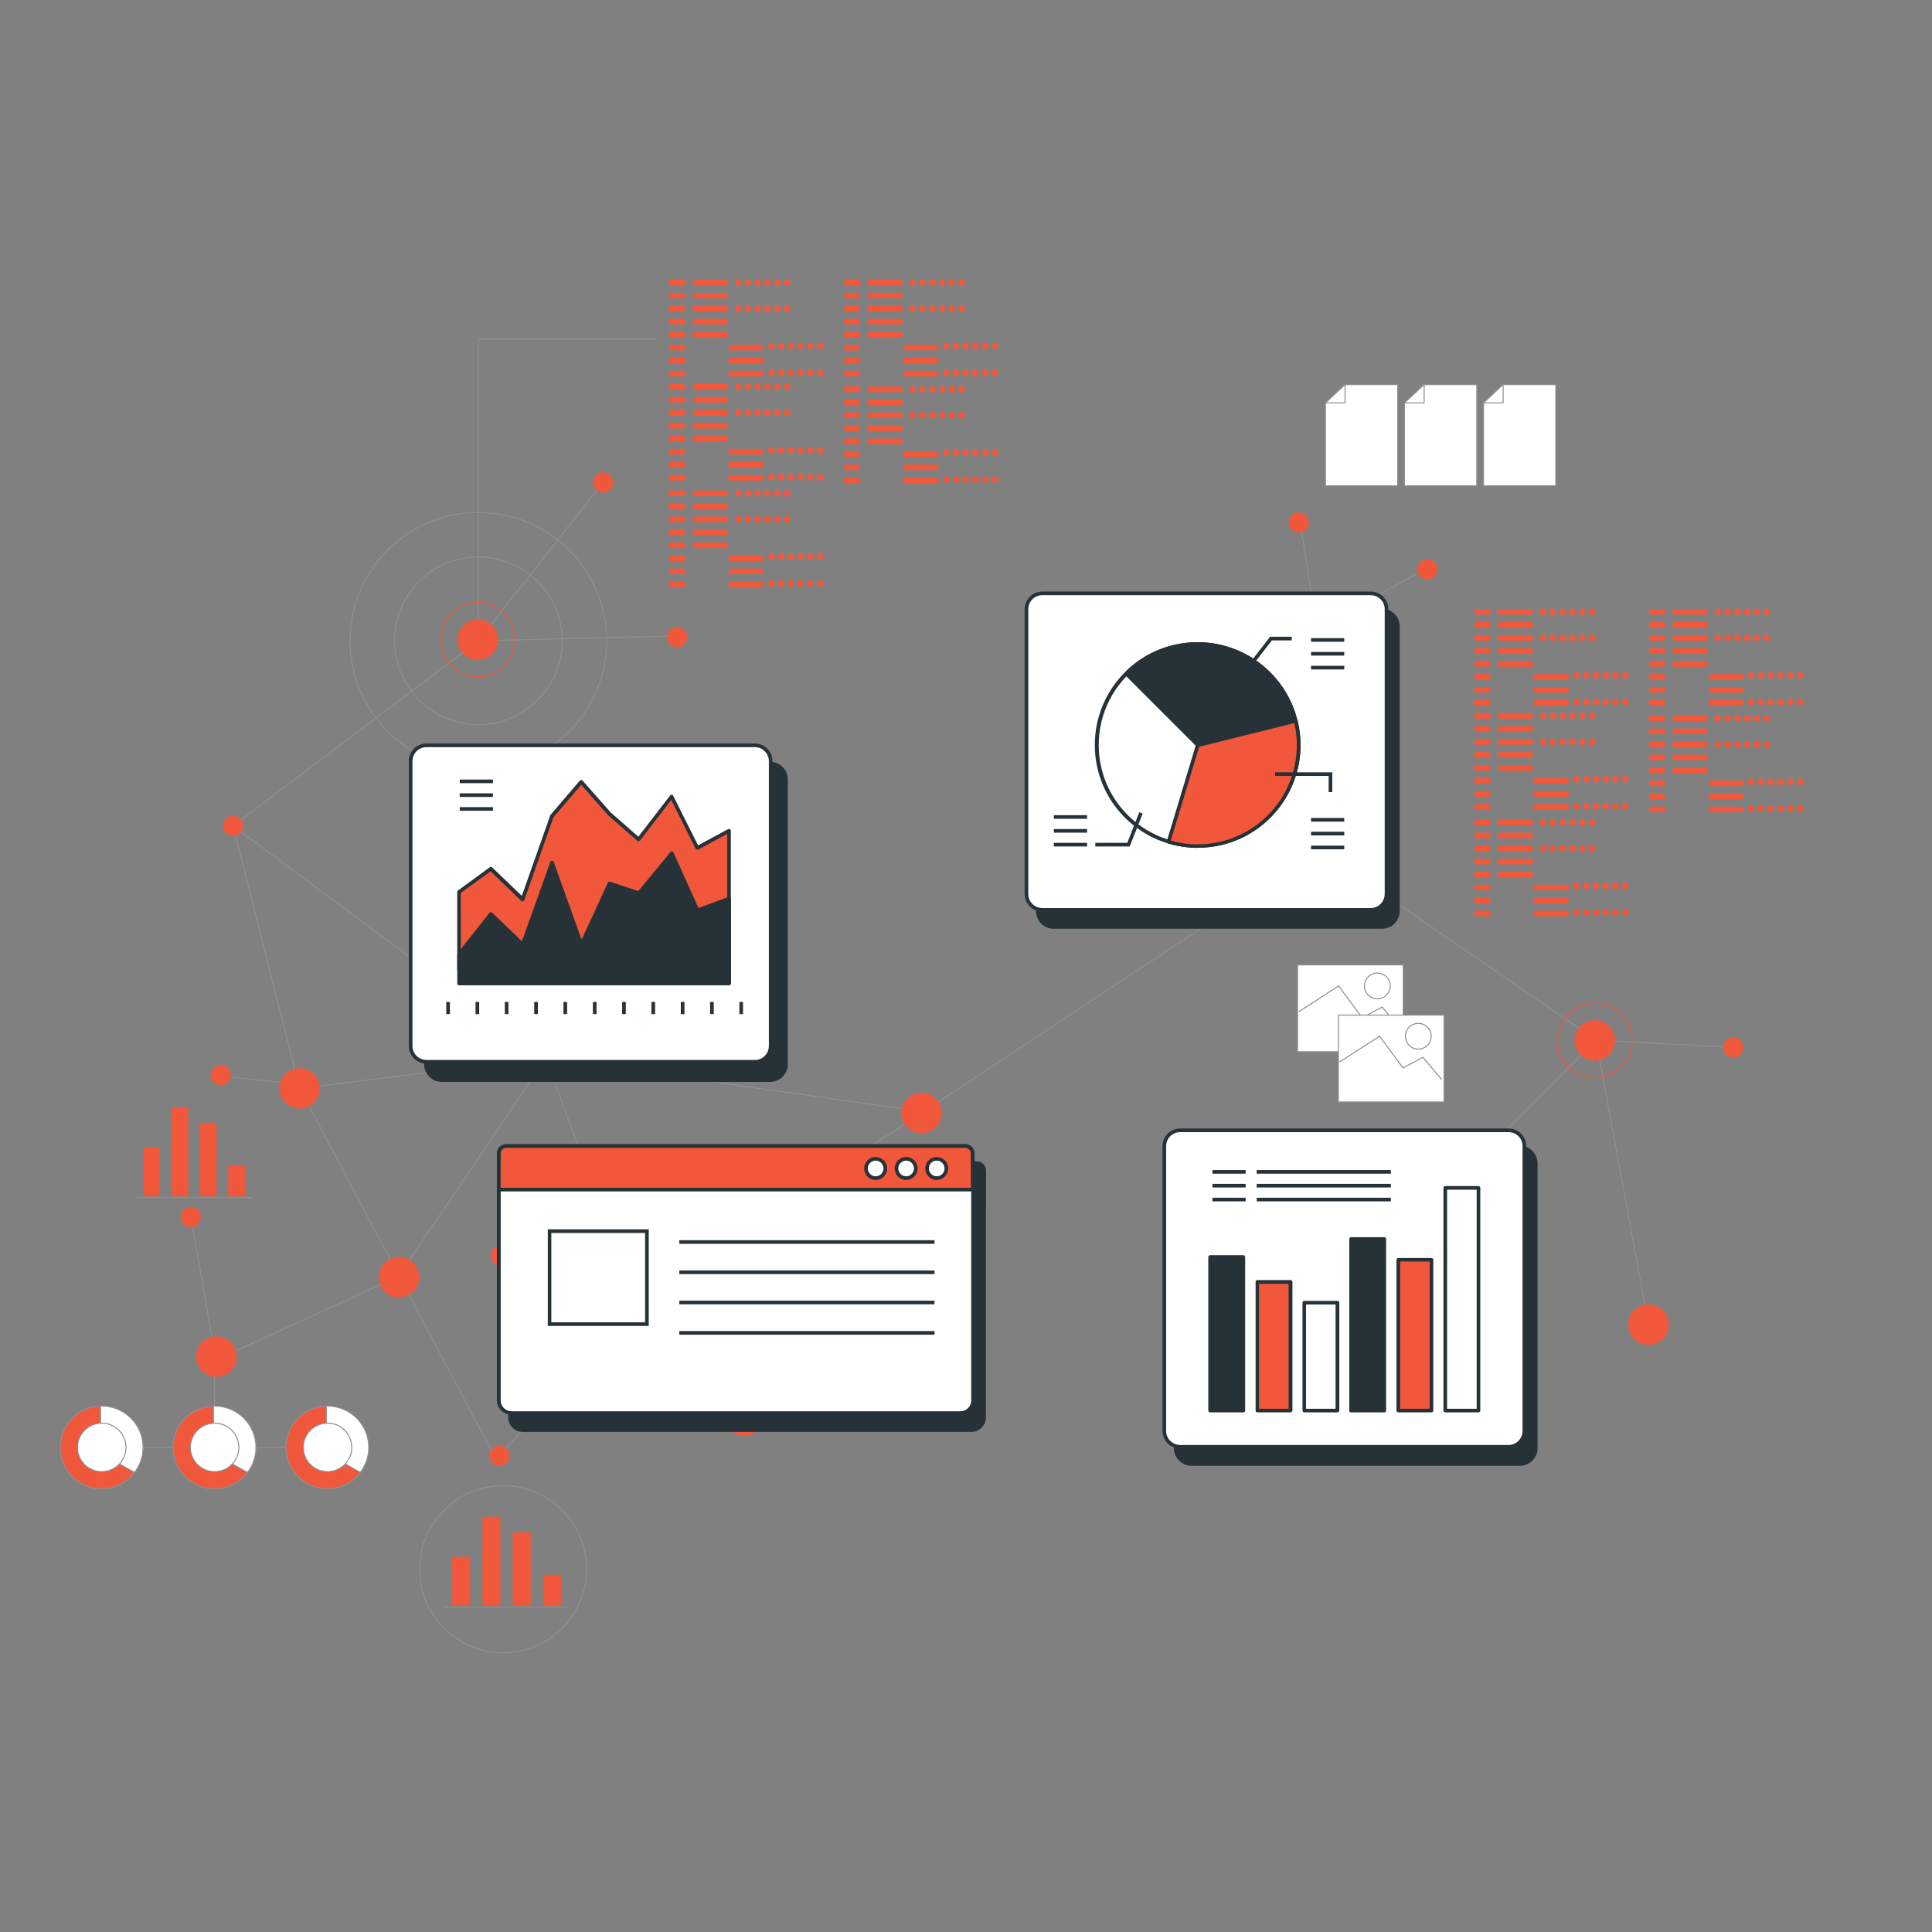 <?xml version="1.0" encoding="utf-8"?>
<!-- Generator: Adobe Illustrator 24.1.1, SVG Export Plug-In . SVG Version: 6.00 Build 0)  -->
<svg version="1.1" id="Layer_1" xmlns="http://www.w3.org/2000/svg" xmlns:xlink="http://www.w3.org/1999/xlink" x="0px" y="0px"
	 viewBox="0 0 1920 1920" style="enable-background:new 0 0 1920 1920;" xml:space="preserve">
<rect x="0" y="0" width="1920" height="1920" fill="#808080" stroke="none"/>
<style type="text/css">
	.st0{fill:#FFFFFF;stroke:#8F8F8F;stroke-miterlimit:10;}
	.st1{fill:none;stroke:#8F8F8F;stroke-miterlimit:10;}
	.st2{fill:#FFFFFF;stroke:#8F8F8F;stroke-linecap:round;stroke-linejoin:round;}
	.st3{fill:#F1573B;stroke:#8F8F8F;stroke-miterlimit:10;}
	.st4{fill:#F1573B;}
	.st5{fill:none;stroke:#F1573B;stroke-miterlimit:10;}
	.st6{fill:#263238;}
	.st7{fill:#FFFFFF;}
</style>
<g id="freepik--Data-points--inject-2">
	<path class="st0" d="M756.3,1273.1H873c7.1,0,12.8,5.7,12.8,12.8l0,0v48.6c0,7.1-5.7,12.8-12.8,12.8l0,0H769.7l-26.2,30.5v-91.9
		C743.5,1278.8,749.2,1273.1,756.3,1273.1L756.3,1273.1z"/>
	<line class="st1" x1="858.6" y1="1293.9" x2="773" y2="1293.9"/>
	<line class="st1" x1="858.6" y1="1309.5" x2="773" y2="1309.5"/>
	<line class="st1" x1="858.6" y1="1325.2" x2="773" y2="1325.2"/>
	<line class="st1" x1="134.5" y1="1190.2" x2="249.9" y2="1190.2"/>
	<rect x="1289.5" y="958.9" class="st0" width="105" height="86.3"/>
	<polyline class="st1" points="1290.6,1005.5 1330.3,979.8 1353.7,1011.4 1373.5,1000.8 1392.1,1023 	"/>
	<path class="st1" d="M1381.6,979.8c0,7.1-5.8,12.8-12.8,12.8c-7.1,0-12.8-5.8-12.8-12.8s5.8-12.8,12.8-12.8c0,0,0,0,0,0
		C1375.9,967,1381.6,972.8,1381.6,979.8z"/>
	<polygon class="st2" points="1389,482.8 1317.2,482.8 1317.2,400.4 1336.1,382.2 1389,382.2 	"/>
	<polygon class="st2" points="1317.2,400.4 1336.7,400.4 1336.7,382.2 	"/>
	<polygon class="st2" points="1467.6,482.8 1395.7,482.8 1395.7,400.4 1414.6,382.2 1467.6,382.2 	"/>
	<polygon class="st2" points="1395.7,400.4 1415.3,400.4 1415.3,382.2 	"/>
	<polygon class="st2" points="1546.1,482.8 1474.3,482.8 1474.3,400.4 1493.2,382.2 1546.1,382.2 	"/>
	<polygon class="st2" points="1474.3,400.4 1493.8,400.4 1493.8,382.2 	"/>
	<line class="st1" x1="101.1" y1="1438.4" x2="325.1" y2="1438.4"/>
	<line class="st1" x1="213.2" y1="1438.4" x2="213.2" y2="1364.6"/>
	<circle class="st0" cx="101.1" cy="1438.4" r="41.1"/>
	<path class="st3" d="M133.7,1463.3l-33.8-19.1v-46.9c-22.7,0.6-40.7,19.5-40.1,42.2c0.6,22.7,19.5,40.7,42.2,40.1
		C114.5,1479.2,126.2,1473.2,133.7,1463.3z"/>
	<path class="st0" d="M125.2,1438.4c0,13.3-10.8,24.1-24.1,24.1S77,1451.7,77,1438.4s10.8-24.1,24.1-24.1S125.2,1425.1,125.2,1438.4
		z"/>
	<circle class="st0" cx="213.3" cy="1438.4" r="41.1"/>
	<path class="st3" d="M245.9,1463.3l-33.8-19.1v-46.9c-22.7,0.6-40.7,19.4-40.1,42.1c0.6,22.7,19.4,40.7,42.1,40.1
		C226.7,1479.2,238.3,1473.3,245.9,1463.3z"/>
	<path class="st0" d="M237.4,1438.4c0,13.3-10.8,24.1-24.1,24.1c-13.3,0-24.1-10.8-24.1-24.1s10.8-24.1,24.1-24.1
		C226.6,1414.3,237.4,1425.1,237.4,1438.4z"/>
	<circle class="st0" cx="325.4" cy="1438.4" r="41.1"/>
	<path class="st3" d="M358.1,1463.3l-33.8-19.1v-46.9c-22.7,0.6-40.7,19.4-40.1,42.1c0.6,22.7,19.4,40.7,42.1,40.1
		C338.8,1479.2,350.5,1473.3,358.1,1463.3z"/>
	<path class="st0" d="M349.6,1438.4c0,13.3-10.8,24.1-24.1,24.1c-13.3,0-24.1-10.8-24.1-24.1s10.8-24.1,24.1-24.1
		C338.8,1414.3,349.6,1425.1,349.6,1438.4z"/>
	<circle class="st1" cx="475.4" cy="636.8" r="127.5"/>
	<circle class="st1" cx="475.4" cy="636.8" r="83.3"/>
	<line class="st1" x1="1586.1" y1="1033.5" x2="1638.3" y2="1316.4"/>
	<line class="st1" x1="542.6" y1="1051.5" x2="920.8" y2="1105.3"/>
	<line class="st1" x1="630.9" y1="1294.3" x2="496.5" y2="1446.8"/>
	<polyline class="st1" points="496.5,1456.9 297.8,1081.6 542.6,1051.5 630.9,1294.3 1311.2,844.8 1311.2,632.3 	"/>
	<polyline class="st1" points="297.8,1081.6 231.6,820.8 475.4,636.8 667.6,632.1 	"/>
	<line class="st1" x1="542.6" y1="1051.5" x2="231.6" y2="820.8"/>
	<polyline class="st1" points="542.6,1051.5 395.9,1268.6 225.6,1346.5 	"/>
	<polyline class="st1" points="738.7,1407.8 630.9,1294.3 666.4,1158.8 	"/>
	<line class="st1" x1="630.9" y1="1294.3" x2="500.4" y2="1247.2"/>
	<polyline class="st1" points="1724.1,1041 1586.1,1033.5 1442.9,1177.5 	"/>
	<polyline class="st1" points="1292.2,519.3 1308.5,624.6 1236,696 	"/>
	<line class="st1" x1="1308.5" y1="624.6" x2="1418.1" y2="564.8"/>
	<line class="st1" x1="1517.9" y1="1189.5" x2="1497.9" y2="1123.9"/>
	<line class="st1" x1="540.7" y1="1044.8" x2="532.1" y2="976.8"/>
	<line class="st1" x1="287.5" y1="1076.5" x2="219.3" y2="1069.5"/>
	<line class="st1" x1="215.5" y1="1356.5" x2="189.7" y2="1209.7"/>
	<polyline class="st1" points="599.3,479.5 475.4,636.8 475.4,336.9 651.9,336.9 	"/>
	<line class="st1" x1="1311.2" y1="844.8" x2="1586.1" y2="1033.5"/>
	<circle class="st4" cx="1308.5" cy="624.6" r="20.1"/>
	<ellipse transform="matrix(0.222 -0.975 0.975 0.222 191.434 1934.891)" class="st5" cx="1308.5" cy="847.5" rx="37" ry="37"/>
	<circle class="st4" cx="1308.5" cy="847.5" r="20.1"/>
	<circle class="st5" cx="1584.9" cy="1034" r="37"/>
	<circle class="st4" cx="1584.9" cy="1034" r="20.1"/>
	
		<ellipse transform="matrix(0.233 -0.972 0.972 0.233 -774.087 1603.616)" class="st5" cx="630" cy="1292.8" rx="37" ry="37"/>
	<circle class="st4" cx="630" cy="1292.7" r="20.1"/>
	<circle class="st5" cx="475" cy="635.7" r="37"/>
	<circle class="st4" cx="474.9" cy="635.7" r="20.1"/>
	<circle class="st4" cx="1444.5" cy="1177.2" r="10"/>
	<circle class="st4" cx="1722.6" cy="1040.9" r="10"/>
	<circle class="st4" cx="1237.5" cy="694.9" r="10"/>
	<circle class="st4" cx="1418.5" cy="565.8" r="10"/>
	<circle class="st4" cx="1290.7" cy="519.2" r="10"/>
	<circle class="st4" cx="496.5" cy="1446.8" r="10"/>
	
		<ellipse transform="matrix(0.16 -0.987 0.987 0.16 -1034.738 1203.199)" class="st4" cx="189.7" cy="1209.7" rx="10" ry="10"/>
	<circle class="st4" cx="497.7" cy="1248" r="10"/>
	<circle class="st4" cx="664" cy="1159" r="10"/>
	<path class="st4" d="M759.1,1407.8c0,10.5-8.5,19-19,19c-10.5,0-19-8.5-19-19c0-10.5,8.5-19,19-19l0,0
		C750.6,1388.8,759.1,1397.3,759.1,1407.8z"/>
	<circle class="st4" cx="542.6" cy="1051.5" r="10"/>
	<circle class="st4" cx="672.9" cy="633.2" r="10"/>
	<circle class="st4" cx="599.3" cy="479.5" r="10"/>
	<circle class="st4" cx="231.6" cy="820.8" r="10"/>
	<circle class="st4" cx="1638.3" cy="1316.4" r="20.1"/>
	<circle class="st4" cx="396.5" cy="1269.3" r="20.1"/>
	<circle class="st4" cx="915.8" cy="1106" r="20.1"/>
	<circle class="st4" cx="215.1" cy="1348.2" r="20.1"/>
	<circle class="st4" cx="297.8" cy="1081.6" r="20.1"/>
	<path class="st4" d="M1514.5,1199.5c-5.4-1.3-8.7-6.7-7.5-12.1c1.3-5.4,6.7-8.7,12.1-7.5c5.4,1.3,8.7,6.7,7.5,12.1c0,0,0,0,0,0.1
		C1525.3,1197.4,1519.9,1200.7,1514.5,1199.5z"/>
	<path class="st4" d="M537.1,967.6c5.1,2.2,7.5,8.1,5.3,13.2s-8.1,7.5-13.2,5.3c-5.1-2.2-7.5-8.1-5.3-13.2
		C526.1,967.8,532,965.4,537.1,967.6C537.1,967.6,537.1,967.6,537.1,967.6z"/>
	<path class="st4" d="M211.4,1062.5c3.3-4.5,9.6-5.4,14-2.1c4.5,3.3,5.4,9.6,2.1,14c-3.3,4.5-9.5,5.4-14,2.2
		C209.2,1073.3,208.2,1067,211.4,1062.5z"/>
	<rect x="142.2" y="1140.2" class="st4" width="16.7" height="48.7"/>
	<rect x="170.4" y="1100.4" class="st4" width="16.7" height="88.5"/>
	<rect x="198.6" y="1115.8" class="st4" width="16.7" height="73.1"/>
	<rect x="226.8" y="1158.1" class="st4" width="16.7" height="30.8"/>
	<path class="st4" d="M678.7,283.6h-11.3c-1.5,0.2-2.9-0.9-3.1-2.5s0.9-2.9,2.5-3.1c0.2,0,0.4,0,0.7,0h11.3c1.5-0.2,2.9,0.9,3.1,2.5
		c0.2,1.5-0.9,2.9-2.5,3.1C679.1,283.7,678.9,283.7,678.7,283.6z M681.5,293.8c0-1.6-1.3-2.8-2.8-2.8h-11.3
		c-1.5-0.2-2.9,0.9-3.1,2.5c-0.2,1.5,0.9,2.9,2.5,3.1c0.2,0,0.4,0,0.7,0h11.3C680.2,296.6,681.5,295.4,681.5,293.8
		C681.5,293.8,681.5,293.8,681.5,293.8z M681.5,306.7c0-1.6-1.3-2.8-2.8-2.8h-11.3c-1.5-0.2-2.9,0.9-3.1,2.5s0.9,2.9,2.5,3.1
		c0.2,0,0.4,0,0.7,0h11.3C680.2,309.5,681.5,308.3,681.5,306.7C681.5,306.7,681.5,306.7,681.5,306.7z M681.5,319.6
		c0-1.6-1.3-2.8-2.8-2.8h-11.3c-1.5-0.2-2.9,0.9-3.1,2.5s0.9,2.9,2.5,3.1c0.2,0,0.4,0,0.7,0h11.3
		C680.2,322.4,681.5,321.2,681.5,319.6C681.5,319.7,681.5,319.7,681.5,319.6z M681.5,332.6c0-1.6-1.3-2.8-2.8-2.8h-11.3
		c-1.5-0.2-2.9,0.9-3.1,2.5c-0.2,1.5,0.9,2.9,2.5,3.1c0.2,0,0.4,0,0.7,0h11.3C680.2,335.4,681.5,334.1,681.5,332.6
		C681.5,332.6,681.5,332.6,681.5,332.6z M681.5,345.5c0-1.5-1.2-2.8-2.8-2.8c0,0,0,0,0,0h-11.3c-1.5,0-2.8,1.2-2.8,2.7c0,0,0,0,0,0
		c0,1.6,1.3,2.8,2.8,2.8h11.3C680.2,348.3,681.5,347,681.5,345.5z M681.5,358.4c0-1.5-1.2-2.8-2.8-2.8c0,0,0,0,0,0h-11.3
		c-1.5-0.2-2.9,0.9-3.1,2.5c-0.2,1.5,0.9,2.9,2.5,3.1c0.2,0,0.4,0,0.7,0h11.3C680.2,361.2,681.5,360,681.5,358.4z M681.5,371.3
		c0-1.5-1.2-2.8-2.8-2.8c0,0,0,0,0,0h-11.3c-1.5-0.2-2.9,0.9-3.1,2.5c-0.2,1.5,0.9,2.9,2.5,3.1c0.2,0,0.4,0,0.7,0h11.3
		C680.2,374.1,681.5,372.9,681.5,371.3C681.5,371.3,681.5,371.3,681.5,371.3L681.5,371.3z M723.8,280.9c0-1.5-1.2-2.8-2.7-2.8
		c0,0,0,0,0,0h-29.7c-1.5-0.2-2.9,0.9-3.1,2.5s0.9,2.9,2.5,3.1c0.2,0,0.4,0,0.7,0H721C722.6,283.6,723.8,282.4,723.8,280.9
		C723.8,280.9,723.8,280.9,723.8,280.9z M723.8,293.8c0-1.5-1.2-2.8-2.7-2.8c0,0,0,0,0,0h-29.7c-1.5-0.2-2.9,0.9-3.1,2.5
		c-0.2,1.5,0.9,2.9,2.5,3.1c0.2,0,0.4,0,0.7,0H721C722.6,296.6,723.8,295.3,723.8,293.8C723.8,293.8,723.8,293.8,723.8,293.8z
		 M723.8,306.7c0-1.5-1.2-2.8-2.7-2.8c0,0,0,0,0,0h-29.7c-1.5-0.2-2.9,0.9-3.1,2.5s0.9,2.9,2.5,3.1c0.2,0,0.4,0,0.7,0H721
		C722.6,309.5,723.8,308.2,723.8,306.7C723.8,306.7,723.8,306.7,723.8,306.7z M723.8,319.6c0-1.5-1.2-2.8-2.7-2.8c0,0,0,0,0,0h-29.7
		c-1.5-0.2-2.9,0.9-3.1,2.5s0.9,2.9,2.5,3.1c0.2,0,0.4,0,0.7,0H721C722.6,322.4,723.8,321.2,723.8,319.6
		C723.8,319.6,723.8,319.6,723.8,319.6z M723.8,332.6c0-1.5-1.2-2.8-2.7-2.8c0,0,0,0,0,0h-29.7c-1.5-0.2-2.9,0.9-3.1,2.5
		c-0.2,1.5,0.9,2.9,2.5,3.1c0.2,0,0.4,0,0.7,0H721C722.6,335.3,723.8,334.1,723.8,332.6C723.8,332.6,723.8,332.6,723.8,332.6z
		 M759.3,345.5c0-1.5-1.2-2.8-2.8-2.8c0,0,0,0,0,0h-29.7c-1.5,0-2.8,1.2-2.8,2.7c0,0,0,0,0,0c0,1.6,1.3,2.8,2.8,2.8h29.7
		C758.1,348.3,759.3,347,759.3,345.5C759.3,345.5,759.3,345.5,759.3,345.5z M759.3,358.4c0-1.5-1.2-2.8-2.8-2.8c0,0,0,0,0,0h-29.7
		c-1.5-0.2-2.9,0.9-3.1,2.5c-0.2,1.5,0.9,2.9,2.5,3.1c0.2,0,0.4,0,0.7,0h29.7C758.1,361.2,759.3,360,759.3,358.4
		C759.3,358.4,759.3,358.4,759.3,358.4z M759.3,371.3c0-1.5-1.2-2.8-2.8-2.8c0,0,0,0,0,0h-29.7c-1.5-0.2-2.9,0.9-3.1,2.5
		c-0.2,1.5,0.9,2.9,2.5,3.1c0.2,0,0.4,0,0.7,0h29.7C758.1,374.1,759.3,372.9,759.3,371.3C759.4,371.3,759.4,371.3,759.3,371.3
		L759.3,371.3z M736.9,280.9c0-1.8-1.4-3.3-3.2-3.3c-1.8,0-3.3,1.4-3.3,3.2c0,1.8,1.4,3.3,3.2,3.3c0,0,0,0,0,0
		C735.4,284.1,736.9,282.7,736.9,280.9L736.9,280.9z M746.5,280.9c0-1.8-1.4-3.3-3.2-3.3c-1.8,0-3.3,1.4-3.3,3.2
		c0,1.8,1.4,3.3,3.2,3.3c0,0,0.1,0,0.1,0C745.1,284.1,746.6,282.7,746.5,280.9C746.6,280.9,746.6,280.9,746.5,280.9L746.5,280.9z
		 M756.3,280.9c0-1.8-1.4-3.3-3.2-3.3c-1.8,0-3.3,1.4-3.3,3.2c0,1.8,1.4,3.3,3.2,3.3c0,0,0,0,0,0
		C754.8,284.1,756.2,282.7,756.3,280.9L756.3,280.9z M765.9,280.9c0-1.8-1.4-3.3-3.2-3.3c-1.8,0-3.3,1.4-3.3,3.2
		c0,1.8,1.4,3.3,3.2,3.3c0,0,0.1,0,0.1,0C764.5,284.1,765.9,282.6,765.9,280.9C765.9,280.9,765.9,280.9,765.9,280.9L765.9,280.9z
		 M775.6,280.9c0-1.8-1.4-3.3-3.2-3.3s-3.3,1.4-3.3,3.2s1.4,3.3,3.2,3.3c0,0,0.1,0,0.1,0C774.2,284.1,775.6,282.6,775.6,280.9
		C775.6,280.9,775.6,280.9,775.6,280.9L775.6,280.9z M785.4,280.9c0-1.8-1.4-3.3-3.2-3.3c-1.8,0-3.3,1.4-3.3,3.2
		c0,1.8,1.4,3.3,3.2,3.3c0,0,0,0,0,0C783.9,284.1,785.3,282.7,785.4,280.9L785.4,280.9z M736.9,306.7c0-1.8-1.4-3.3-3.2-3.3
		c-1.8,0-3.3,1.4-3.3,3.2c0,1.8,1.4,3.3,3.2,3.3c0,0,0,0,0,0C735.4,309.9,736.9,308.5,736.9,306.7L736.9,306.7z M746.5,306.7
		c0-1.8-1.4-3.3-3.2-3.3c-1.8,0-3.3,1.4-3.3,3.2c0,1.8,1.4,3.3,3.2,3.3c0,0,0.1,0,0.1,0C745.1,310,746.6,308.6,746.5,306.7
		C746.6,306.8,746.6,306.7,746.5,306.7L746.5,306.7z M756.3,306.7c0-1.8-1.4-3.3-3.2-3.3c-1.8,0-3.3,1.4-3.3,3.2
		c0,1.8,1.4,3.3,3.2,3.3c0,0,0,0,0,0C754.8,309.9,756.2,308.5,756.3,306.7L756.3,306.7z M765.9,306.7c0-1.8-1.4-3.3-3.2-3.3
		c-1.8,0-3.3,1.4-3.3,3.2c0,1.8,1.4,3.3,3.2,3.3c0,0,0.1,0,0.1,0C764.5,309.9,765.9,308.5,765.9,306.7
		C765.9,306.7,765.9,306.7,765.9,306.7L765.9,306.7z M775.6,306.7c0-1.8-1.4-3.3-3.2-3.3s-3.3,1.4-3.3,3.2c0,1.8,1.4,3.3,3.2,3.3
		c0,0,0.1,0,0.1,0C774.2,309.9,775.6,308.5,775.6,306.7C775.6,306.7,775.6,306.7,775.6,306.7L775.6,306.7z M785.4,306.7
		c0-1.8-1.4-3.3-3.2-3.3c-1.8,0-3.3,1.4-3.3,3.2c0,1.8,1.4,3.3,3.2,3.3c0,0,0,0,0,0C783.9,309.9,785.3,308.5,785.4,306.7
		L785.4,306.7z M770,343.9c0-1.8-1.4-3.3-3.2-3.3c-1.8,0-3.3,1.4-3.3,3.2c0,1.8,1.4,3.3,3.2,3.3c0,0,0.1,0,0.1,0
		C768.5,347.1,770,345.7,770,343.9C770,343.9,770,343.9,770,343.9L770,343.9z M779.7,343.9c0-1.8-1.4-3.3-3.2-3.3
		c-1.8,0-3.3,1.4-3.3,3.2c0,1.8,1.4,3.3,3.2,3.3c0,0,0,0,0,0C778.2,347.1,779.7,345.7,779.7,343.9L779.7,343.9z M789.4,343.9
		c0-1.8-1.4-3.3-3.2-3.3c-1.8,0-3.3,1.4-3.3,3.2c0,1.8,1.4,3.3,3.2,3.3c0,0,0.1,0,0.1,0C787.9,347.1,789.4,345.7,789.4,343.9
		C789.4,343.9,789.4,343.9,789.4,343.9z M799.1,343.9c0-1.8-1.4-3.3-3.2-3.3c-1.8,0-3.3,1.4-3.3,3.2c0,1.8,1.4,3.3,3.2,3.3
		c0,0,0,0,0,0C797.6,347.1,799.1,345.7,799.1,343.9L799.1,343.9z M808.8,343.9c0-1.8-1.4-3.3-3.2-3.3c-1.8,0-3.3,1.4-3.3,3.2
		c0,1.8,1.4,3.3,3.2,3.3c0,0,0.1,0,0.1,0C807.3,347.1,808.8,345.7,808.8,343.9C808.8,343.9,808.8,343.9,808.8,343.9z M818.5,343.9
		c0-1.8-1.4-3.3-3.2-3.3c-1.8,0-3.3,1.4-3.3,3.2c0,1.8,1.4,3.3,3.2,3.3c0,0,0,0,0,0C817,347.1,818.4,345.7,818.5,343.9z M770,370.5
		c0-1.8-1.5-3.3-3.3-3.3c-1.8,0-3.3,1.5-3.3,3.3s1.5,3.3,3.3,3.3c0,0,0,0,0,0C768.5,373.8,770,372.3,770,370.5
		C770,370.6,770,370.5,770,370.5L770,370.5z M779.7,370.5c0-1.8-1.5-3.3-3.3-3.3c-1.8,0-3.3,1.5-3.3,3.3c0,1.8,1.5,3.3,3.3,3.3l0,0
		C778.2,373.8,779.7,372.4,779.7,370.5C779.7,370.6,779.7,370.6,779.7,370.5L779.7,370.5z M789.4,370.5c0-1.8-1.5-3.3-3.3-3.3
		c-1.8,0-3.3,1.5-3.3,3.3s1.5,3.3,3.3,3.3c0,0,0,0,0,0C787.9,373.8,789.4,372.3,789.4,370.5C789.4,370.6,789.4,370.5,789.4,370.5z
		 M799.1,370.5c0-1.8-1.5-3.3-3.3-3.3c-1.8,0-3.3,1.5-3.3,3.3c0,1.8,1.5,3.3,3.3,3.3l0,0C797.6,373.8,799.1,372.4,799.1,370.5
		C799.1,370.6,799.1,370.6,799.1,370.5L799.1,370.5z M808.8,370.5c0-1.8-1.5-3.3-3.3-3.3c-1.8,0-3.3,1.5-3.3,3.3s1.5,3.3,3.3,3.3
		c0,0,0,0,0,0C807.3,373.8,808.8,372.3,808.8,370.5C808.8,370.6,808.8,370.5,808.8,370.5z M818.5,370.5c0-1.8-1.5-3.3-3.3-3.3
		c-1.8,0-3.3,1.5-3.3,3.3c0,1.8,1.5,3.3,3.3,3.3l0,0C817,373.8,818.4,372.4,818.5,370.5C818.5,370.6,818.5,370.6,818.5,370.5z"/>
	<path class="st4" d="M678.7,387.1h-11.3c-1.5,0-2.8-1.2-2.8-2.7c0,0,0,0,0,0c0-1.6,1.3-2.8,2.8-2.8h11.3c1.6,0,2.8,1.3,2.8,2.8
		C681.5,385.8,680.2,387.1,678.7,387.1C678.7,387.1,678.7,387.1,678.7,387.1z M681.5,397.2c0-1.6-1.3-2.8-2.8-2.8h-11.3
		c-1.6,0-2.8,1.3-2.8,2.8c0,1.6,1.3,2.8,2.8,2.8h11.3C680.2,400,681.5,398.8,681.5,397.2L681.5,397.2z M681.5,410.1
		c0-1.5-1.2-2.8-2.8-2.8c0,0,0,0,0,0h-11.3c-1.5,0-2.8,1.2-2.8,2.7c0,0,0,0,0,0c0,1.6,1.3,2.8,2.8,2.8h11.3
		C680.2,413,681.5,411.7,681.5,410.1z M681.5,423.1c0-1.5-1.2-2.8-2.8-2.8c0,0,0,0,0,0h-11.3c-1.5-0.2-2.9,0.9-3.1,2.5
		c-0.2,1.5,0.9,2.9,2.5,3.1c0.2,0,0.4,0,0.7,0h11.3C680.2,425.9,681.5,424.6,681.5,423.1z M681.5,436c0-1.5-1.2-2.8-2.8-2.8
		c0,0,0,0,0,0h-11.3c-1.5-0.2-2.9,0.9-3.1,2.5c-0.2,1.5,0.9,2.9,2.5,3.1c0.2,0,0.4,0,0.7,0h11.3C680.2,438.8,681.5,437.5,681.5,436
		C681.5,436,681.5,436,681.5,436z M681.5,448.9c0-1.5-1.2-2.8-2.8-2.8c0,0,0,0,0,0h-11.3c-1.5-0.2-2.9,0.9-3.1,2.5
		c-0.2,1.5,0.9,2.9,2.5,3.1c0.2,0,0.4,0,0.7,0h11.3C680.2,451.7,681.5,450.5,681.5,448.9C681.5,448.9,681.5,448.9,681.5,448.9z
		 M681.5,461.8c0-1.5-1.2-2.8-2.8-2.8c0,0,0,0,0,0h-11.3c-1.5-0.2-2.9,0.9-3.1,2.5c-0.2,1.5,0.9,2.9,2.5,3.1c0.2,0,0.4,0,0.7,0h11.3
		C680.2,464.6,681.5,463.4,681.5,461.8C681.5,461.8,681.5,461.8,681.5,461.8z M681.5,474.8c0-1.6-1.3-2.8-2.8-2.8h-11.3
		c-1.5-0.2-2.9,0.9-3.1,2.5c-0.2,1.5,0.9,2.9,2.5,3.1c0.2,0,0.4,0,0.7,0h11.3C680.2,477.6,681.5,476.4,681.5,474.8
		C681.5,474.8,681.5,474.8,681.5,474.8z M723.8,384.3c0-1.5-1.2-2.8-2.8-2.8h-29.7c-1.5,0-2.8,1.3-2.8,2.8c0,1.5,1.3,2.8,2.8,2.8
		H721C722.6,387.1,723.8,385.8,723.8,384.3C723.8,384.3,723.8,384.3,723.8,384.3L723.8,384.3z M723.8,397.2c0-1.5-1.2-2.8-2.8-2.8
		h-29.7c-1.6,0-2.8,1.3-2.8,2.8c0,1.6,1.3,2.8,2.8,2.8H721C722.6,400,723.8,398.8,723.8,397.2L723.8,397.2z M723.8,410.1
		c0-1.5-1.2-2.8-2.8-2.8l0,0h-29.7c-1.5,0-2.8,1.2-2.8,2.8c0,1.5,1.3,2.8,2.8,2.8H721C722.6,412.9,723.8,411.7,723.8,410.1
		L723.8,410.1z M723.8,423.1c0-1.5-1.2-2.8-2.8-2.8l0,0h-29.7c-1.5-0.2-2.9,0.9-3.1,2.5c-0.2,1.5,0.9,2.9,2.5,3.1c0.2,0,0.4,0,0.7,0
		H721C722.6,425.9,723.8,424.6,723.8,423.1C723.8,423.1,723.8,423.1,723.8,423.1L723.8,423.1z M723.8,436c0-1.5-1.2-2.8-2.8-2.8l0,0
		h-29.7c-1.5-0.2-2.9,0.9-3.1,2.5c-0.2,1.5,0.9,2.9,2.5,3.1c0.2,0,0.4,0,0.7,0H721C722.6,438.8,723.8,437.6,723.8,436
		C723.8,436,723.8,436,723.8,436L723.8,436z M759.3,448.9c0-1.5-1.2-2.8-2.8-2.8c0,0,0,0,0,0h-29.7c-1.5-0.2-2.9,0.9-3.1,2.5
		c-0.2,1.5,0.9,2.9,2.5,3.1c0.2,0,0.4,0,0.7,0h29.7C758.1,451.7,759.3,450.5,759.3,448.9C759.3,448.9,759.3,448.9,759.3,448.9
		L759.3,448.9z M759.3,461.8c0-1.5-1.2-2.8-2.8-2.8c0,0,0,0,0,0h-29.7c-1.5-0.2-2.9,0.9-3.1,2.5c-0.2,1.5,0.9,2.9,2.5,3.1
		c0.2,0,0.4,0,0.7,0h29.7C758.1,464.6,759.3,463.4,759.3,461.8C759.3,461.8,759.3,461.8,759.3,461.8L759.3,461.8z M759.3,474.8
		c0-1.6-1.3-2.8-2.8-2.8h-29.7c-1.5-0.2-2.9,0.9-3.1,2.5c-0.2,1.5,0.9,2.9,2.5,3.1c0.2,0,0.4,0,0.7,0h29.7
		C758.1,477.6,759.3,476.4,759.3,474.8C759.3,474.8,759.3,474.8,759.3,474.8L759.3,474.8z M736.9,384.3c0-1.8-1.4-3.3-3.2-3.3
		c-1.8,0-3.3,1.4-3.3,3.2c0,1.8,1.4,3.3,3.2,3.3c0,0,0,0,0,0C735.4,387.5,736.9,386.1,736.9,384.3L736.9,384.3z M746.5,384.3
		c0-1.8-1.4-3.3-3.2-3.3s-3.3,1.4-3.3,3.2c0,1.8,1.4,3.3,3.2,3.3c0,0,0.1,0,0.1,0C745.1,387.6,746.6,386.2,746.5,384.3
		C746.6,384.4,746.6,384.3,746.5,384.3L746.5,384.3z M756.3,384.3c0-1.8-1.4-3.3-3.2-3.3c-1.8,0-3.3,1.4-3.3,3.2
		c0,1.8,1.4,3.3,3.2,3.3c0,0,0,0,0,0C754.8,387.5,756.2,386.1,756.3,384.3L756.3,384.3z M765.9,384.3c0-1.8-1.4-3.3-3.2-3.3
		s-3.3,1.4-3.3,3.2c0,1.8,1.4,3.3,3.2,3.3c0,0,0.1,0,0.1,0C764.5,387.5,765.9,386.1,765.9,384.3
		C765.9,384.3,765.9,384.3,765.9,384.3L765.9,384.3z M775.6,384.3c0-1.8-1.4-3.3-3.2-3.3c-1.8,0-3.3,1.4-3.3,3.2
		c0,1.8,1.4,3.3,3.2,3.3c0,0,0.1,0,0.1,0C774.2,387.5,775.6,386.1,775.6,384.3C775.6,384.3,775.6,384.3,775.6,384.3L775.6,384.3z
		 M785.4,384.3c0-1.8-1.4-3.3-3.2-3.3s-3.3,1.4-3.3,3.2c0,1.8,1.4,3.3,3.2,3.3c0,0,0,0,0,0C783.9,387.5,785.3,386.1,785.4,384.3
		L785.4,384.3z M736.9,410.1c0-1.8-1.5-3.3-3.3-3.3c-1.8,0-3.3,1.5-3.3,3.3c0,1.8,1.5,3.3,3.3,3.3l0,0
		C735.4,413.4,736.9,412,736.9,410.1C736.9,410.2,736.9,410.2,736.9,410.1L736.9,410.1z M746.5,410.1c0-1.8-1.5-3.3-3.3-3.3
		c-1.8,0-3.3,1.5-3.3,3.3s1.5,3.3,3.3,3.3c0,0,0,0,0,0c1.8,0,3.2-1.4,3.3-3.1C746.6,410.2,746.6,410.2,746.5,410.1L746.5,410.1z
		 M756.3,410.1c0-1.8-1.5-3.3-3.3-3.3c-1.8,0-3.3,1.5-3.3,3.3c0,1.8,1.5,3.3,3.3,3.3l0,0C754.8,413.4,756.2,412,756.3,410.1
		C756.3,410.2,756.3,410.2,756.3,410.1L756.3,410.1z M765.9,410.1c0-1.8-1.5-3.3-3.3-3.3c-1.8,0-3.3,1.5-3.3,3.3s1.5,3.3,3.3,3.3
		c0,0,0,0,0,0C764.5,413.4,765.9,412,765.9,410.1C765.9,410.2,765.9,410.2,765.9,410.1L765.9,410.1z M775.6,410.1
		c0-1.8-1.5-3.3-3.3-3.3c-1.8,0-3.3,1.5-3.3,3.3s1.5,3.3,3.3,3.3c0,0,0,0,0,0C774.2,413.4,775.6,412,775.6,410.1
		C775.6,410.2,775.6,410.2,775.6,410.1L775.6,410.1z M785.4,410.1c0-1.8-1.5-3.3-3.3-3.3c-1.8,0-3.3,1.5-3.3,3.3
		c0,1.8,1.5,3.3,3.3,3.3l0,0C783.9,413.4,785.3,412,785.4,410.1C785.4,410.2,785.4,410.2,785.4,410.1L785.4,410.1z M770,447.5
		c0-1.8-1.5-3.3-3.3-3.3c-1.8,0-3.3,1.5-3.3,3.3c0,1.8,1.5,3.3,3.3,3.3c0,0,0,0,0,0C768.5,450.8,770,449.3,770,447.5
		C770,447.5,770,447.5,770,447.5z M779.7,447.5c0-1.8-1.5-3.3-3.3-3.3c-1.8,0-3.3,1.5-3.3,3.3s1.5,3.3,3.3,3.3l0,0
		C778.2,450.8,779.7,449.4,779.7,447.5C779.7,447.6,779.7,447.5,779.7,447.5z M789.4,447.5c0-1.8-1.5-3.3-3.3-3.3
		c-1.8,0-3.3,1.5-3.3,3.3c0,1.8,1.5,3.3,3.3,3.3c0,0,0,0,0,0C787.9,450.8,789.4,449.3,789.4,447.5
		C789.4,447.5,789.4,447.5,789.4,447.5L789.4,447.5z M799.1,447.5c0-1.8-1.5-3.3-3.3-3.3c-1.8,0-3.3,1.5-3.3,3.3s1.5,3.3,3.3,3.3
		l0,0C797.6,450.8,799.1,449.4,799.1,447.5C799.1,447.6,799.1,447.5,799.1,447.5z M808.8,447.5c0-1.8-1.5-3.3-3.3-3.3
		c-1.8,0-3.3,1.5-3.3,3.3c0,1.8,1.5,3.3,3.3,3.3c0,0,0,0,0,0C807.3,450.8,808.8,449.3,808.8,447.5
		C808.8,447.5,808.8,447.5,808.8,447.5L808.8,447.5z M818.5,447.5c0-1.8-1.5-3.3-3.3-3.3c-1.8,0-3.3,1.5-3.3,3.3s1.5,3.3,3.3,3.3
		l0,0C817,450.8,818.4,449.4,818.5,447.5C818.5,447.6,818.5,447.5,818.5,447.5L818.5,447.5z M770,474.2c0-1.8-1.5-3.3-3.3-3.3
		c-1.8,0-3.3,1.5-3.3,3.3c0,1.8,1.5,3.3,3.3,3.3c0,0,0,0,0,0C768.5,477.4,770,476,770,474.2c0,0,0-0.1,0-0.2V474.2z M779.7,474.2
		c0-1.8-1.5-3.3-3.3-3.3c-1.8,0-3.3,1.5-3.3,3.3s1.5,3.3,3.3,3.3l0,0C778.2,477.4,779.7,476,779.7,474.2c0,0,0-0.1,0-0.2V474.2z
		 M789.4,474.2c0-1.8-1.5-3.3-3.3-3.3c-1.8,0-3.3,1.5-3.3,3.3c0,1.8,1.5,3.3,3.3,3.3c0,0,0,0,0,0C787.9,477.4,789.4,476,789.4,474.2
		c0,0,0-0.1,0-0.2L789.4,474.2z M799.1,474.2c0-1.8-1.5-3.3-3.3-3.3c-1.8,0-3.3,1.5-3.3,3.3s1.5,3.3,3.3,3.3l0,0
		C797.6,477.4,799.1,476,799.1,474.2c0,0,0-0.1,0-0.2V474.2z M808.8,474.2c0-1.8-1.5-3.3-3.3-3.3c-1.8,0-3.3,1.5-3.3,3.3
		c0,1.8,1.5,3.3,3.3,3.3c0,0,0,0,0,0C807.3,477.4,808.8,476,808.8,474.2c0,0,0-0.1,0-0.2L808.8,474.2z M818.5,474.2
		c0-1.8-1.5-3.3-3.3-3.3c-1.8,0-3.3,1.5-3.3,3.3s1.5,3.3,3.3,3.3l0,0C817,477.4,818.4,476,818.5,474.2c0,0,0-0.1,0-0.2L818.5,474.2z
		"/>
	<path class="st4" d="M678.7,493h-11.3c-1.5,0.2-2.9-0.9-3.1-2.5s0.9-2.9,2.5-3.1c0.2,0,0.4,0,0.7,0h11.3c1.5-0.2,2.9,0.9,3.1,2.5
		c0.2,1.5-0.9,2.9-2.5,3.1C679.1,493,678.9,493,678.7,493z M681.5,503.2c0-1.6-1.3-2.8-2.8-2.8h-11.3c-1.5-0.2-2.9,0.9-3.1,2.5
		c-0.2,1.5,0.9,2.9,2.5,3.1c0.2,0,0.4,0,0.7,0h11.3C680.2,506,681.5,504.7,681.5,503.2C681.5,503.2,681.5,503.2,681.5,503.2z
		 M681.5,516.1c0-1.6-1.3-2.8-2.8-2.8h-11.3c-1.5-0.2-2.9,0.9-3.1,2.5c-0.2,1.5,0.9,2.9,2.5,3.1c0.2,0,0.4,0,0.7,0h11.3
		C680.2,518.9,681.5,517.7,681.5,516.1C681.5,516.1,681.5,516.1,681.5,516.1z M681.5,529c0-1.6-1.3-2.8-2.8-2.8h-11.3
		c-1.5-0.2-2.9,0.9-3.1,2.5c-0.2,1.5,0.9,2.9,2.5,3.1c0.2,0,0.4,0,0.7,0h11.3C680.2,531.8,681.5,530.6,681.5,529
		C681.5,529,681.5,529,681.5,529z M681.5,541.9c0-1.6-1.3-2.8-2.8-2.8h-11.3c-1.5-0.2-2.9,0.9-3.1,2.5s0.9,2.9,2.5,3.1
		c0.2,0,0.4,0,0.7,0h11.3C680.2,544.7,681.5,543.5,681.5,541.9C681.5,542,681.5,542,681.5,541.9z M681.5,554.9
		c0-1.6-1.3-2.8-2.8-2.8h-11.3c-1.6,0-2.8,1.3-2.8,2.8c0,1.5,1.2,2.8,2.8,2.8c0,0,0,0,0,0h11.3C680.2,557.7,681.5,556.4,681.5,554.9
		C681.5,554.9,681.5,554.9,681.5,554.9z M681.5,567.8c0-1.5-1.2-2.8-2.8-2.8c0,0,0,0,0,0h-11.3c-1.5,0-2.8,1.2-2.8,2.7c0,0,0,0,0,0
		c0,1.6,1.3,2.8,2.8,2.8h11.3c1.5,0,2.7-1.2,2.8-2.7V567.8z M681.5,580.7c0-1.5-1.2-2.8-2.8-2.8c0,0,0,0,0,0h-11.3
		c-1.5-0.2-2.9,0.9-3.1,2.5c-0.2,1.5,0.9,2.9,2.5,3.1c0.2,0,0.4,0,0.7,0h11.3C680.2,583.5,681.5,582.3,681.5,580.7z M723.8,490.3
		c0-1.5-1.2-2.8-2.7-2.8c0,0,0,0,0,0h-29.7c-1.5-0.2-2.9,0.9-3.1,2.5c-0.2,1.5,0.9,2.9,2.5,3.1c0.2,0,0.4,0,0.7,0H721
		C722.6,493,723.8,491.8,723.8,490.3C723.8,490.3,723.8,490.3,723.8,490.3z M723.8,503.2c0-1.5-1.2-2.8-2.7-2.8c0,0,0,0,0,0h-29.7
		c-1.5-0.2-2.9,0.9-3.1,2.5c-0.2,1.5,0.9,2.9,2.5,3.1c0.2,0,0.4,0,0.7,0H721C722.6,505.9,723.8,504.7,723.8,503.2
		C723.8,503.2,723.8,503.2,723.8,503.2z M723.8,516.1c0-1.5-1.2-2.8-2.7-2.8c0,0,0,0,0,0h-29.7c-1.5-0.2-2.9,0.9-3.1,2.5
		s0.9,2.9,2.5,3.1c0.2,0,0.4,0,0.7,0H721C722.6,518.9,723.8,517.6,723.8,516.1C723.8,516.1,723.8,516.1,723.8,516.1z M723.8,529
		c0-1.5-1.2-2.8-2.7-2.8c0,0,0,0,0,0h-29.7c-1.5-0.2-2.9,0.9-3.1,2.5c-0.2,1.5,0.9,2.9,2.5,3.1c0.2,0,0.4,0,0.7,0H721
		C722.6,531.8,723.8,530.5,723.8,529C723.8,529,723.8,529,723.8,529z M723.8,541.9c0-1.5-1.2-2.8-2.7-2.8c0,0,0,0,0,0h-29.7
		c-1.5-0.2-2.9,0.9-3.1,2.5c-0.2,1.5,0.9,2.9,2.5,3.1c0.2,0,0.4,0,0.7,0H721C722.6,544.7,723.8,543.5,723.8,541.9
		C723.8,541.9,723.8,541.9,723.8,541.9z M759.3,554.9c0-1.6-1.3-2.8-2.8-2.8h-29.7c-1.6,0-2.8,1.3-2.8,2.8c0,1.5,1.2,2.8,2.8,2.8
		c0,0,0,0,0,0h29.7C758.1,557.7,759.3,556.4,759.3,554.9C759.3,554.9,759.3,554.9,759.3,554.9z M759.3,567.8c0-1.5-1.2-2.8-2.8-2.8
		c0,0,0,0,0,0h-29.7c-1.5,0-2.8,1.2-2.8,2.7c0,0,0,0,0,0c0,1.6,1.3,2.8,2.8,2.8h29.7c1.5,0,2.7-1.2,2.8-2.7V567.8z M759.3,580.7
		c0-1.5-1.2-2.8-2.8-2.8c0,0,0,0,0,0h-29.7c-1.5-0.2-2.9,0.9-3.1,2.5s0.9,2.9,2.5,3.1c0.2,0,0.4,0,0.7,0h29.7
		C758.1,583.5,759.3,582.3,759.3,580.7C759.3,580.7,759.3,580.7,759.3,580.7z M736.9,490.3c0-1.8-1.4-3.3-3.2-3.3
		c-1.8,0-3.3,1.4-3.3,3.2c0,1.8,1.4,3.3,3.2,3.3c0,0,0,0,0,0C735.4,493.5,736.9,492,736.9,490.3L736.9,490.3z M746.5,490.3
		c0-1.8-1.4-3.3-3.2-3.3c-1.8,0-3.3,1.4-3.3,3.2c0,1.8,1.4,3.3,3.2,3.3c0,0,0.1,0,0.1,0C745.1,493.5,746.6,492.1,746.5,490.3
		C746.6,490.3,746.6,490.3,746.5,490.3L746.5,490.3z M756.3,490.3c0-1.8-1.4-3.3-3.2-3.3c-1.8,0-3.3,1.4-3.3,3.2
		c0,1.8,1.4,3.3,3.2,3.3c0,0,0,0,0,0C754.8,493.5,756.2,492,756.3,490.3z M765.9,490.3c0-1.8-1.4-3.3-3.2-3.3
		c-1.8,0-3.3,1.4-3.3,3.2c0,1.8,1.4,3.3,3.2,3.3c0,0,0.1,0,0.1,0C764.5,493.5,765.9,492,765.9,490.3
		C765.9,490.3,765.9,490.3,765.9,490.3z M775.6,490.3c0-1.8-1.4-3.3-3.2-3.3c-1.8,0-3.3,1.4-3.3,3.2s1.4,3.3,3.2,3.3
		c0,0,0.1,0,0.1,0C774.2,493.5,775.6,492,775.6,490.3C775.6,490.3,775.6,490.3,775.6,490.3z M785.4,490.3c0-1.8-1.4-3.3-3.2-3.3
		c-1.8,0-3.3,1.4-3.3,3.2s1.4,3.3,3.2,3.3c0,0,0,0,0,0C783.9,493.5,785.3,492,785.4,490.3z M736.9,516.1c0-1.8-1.4-3.3-3.2-3.3
		c-1.8,0-3.3,1.4-3.3,3.2c0,1.8,1.4,3.3,3.2,3.3c0,0,0,0,0,0C735.4,519.3,736.9,517.9,736.9,516.1L736.9,516.1z M746.5,516.1
		c0-1.8-1.4-3.3-3.2-3.3c-1.8,0-3.3,1.4-3.3,3.2c0,1.8,1.4,3.3,3.2,3.3c0,0,0.1,0,0.1,0C745.1,519.4,746.6,518,746.5,516.1
		C746.6,516.2,746.6,516.1,746.5,516.1L746.5,516.1z M756.3,516.1c0-1.8-1.4-3.3-3.2-3.3c-1.8,0-3.3,1.4-3.3,3.2
		c0,1.8,1.4,3.3,3.2,3.3c0,0,0,0,0,0C754.8,519.3,756.2,517.9,756.3,516.1L756.3,516.1z M765.9,516.1c0-1.8-1.4-3.3-3.2-3.3
		c-1.8,0-3.3,1.4-3.3,3.2c0,1.8,1.4,3.3,3.2,3.3c0,0,0.1,0,0.1,0C764.5,519.3,765.9,517.9,765.9,516.1
		C765.9,516.1,765.9,516.1,765.9,516.1L765.9,516.1z M775.6,516.1c0-1.8-1.4-3.3-3.2-3.3c-1.8,0-3.3,1.4-3.3,3.2
		c0,1.8,1.4,3.3,3.2,3.3c0,0,0.1,0,0.1,0C774.2,519.3,775.6,517.9,775.6,516.1C775.6,516.1,775.6,516.1,775.6,516.1L775.6,516.1z
		 M785.4,516.1c0-1.8-1.4-3.3-3.2-3.3c-1.8,0-3.3,1.4-3.3,3.2c0,1.8,1.4,3.3,3.2,3.3c0,0,0,0,0,0
		C783.9,519.3,785.3,517.9,785.4,516.1L785.4,516.1z M770,553.3c0-1.8-1.4-3.3-3.2-3.3s-3.3,1.4-3.3,3.2c0,1.8,1.4,3.3,3.2,3.3
		c0,0,0.1,0,0.1,0C768.5,556.5,770,555,770,553.3C770,553.3,770,553.3,770,553.3L770,553.3z M779.7,553.3c0-1.8-1.4-3.3-3.2-3.3
		c-1.8,0-3.3,1.4-3.3,3.2c0,1.8,1.4,3.3,3.2,3.3c0,0,0,0,0,0C778.2,556.5,779.7,555,779.7,553.3L779.7,553.3z M789.4,553.3
		c0-1.8-1.4-3.3-3.2-3.3s-3.3,1.4-3.3,3.2c0,1.8,1.4,3.3,3.2,3.3c0,0,0.1,0,0.1,0C787.9,556.5,789.4,555,789.4,553.3
		C789.4,553.3,789.4,553.3,789.4,553.3L789.4,553.3z M799.1,553.3c0-1.8-1.4-3.3-3.2-3.3c-1.8,0-3.3,1.4-3.3,3.2
		c0,1.8,1.4,3.3,3.2,3.3c0,0,0,0,0,0C797.6,556.5,799.1,555,799.1,553.3L799.1,553.3z M808.8,553.3c0-1.8-1.4-3.3-3.2-3.3
		s-3.3,1.4-3.3,3.2c0,1.8,1.4,3.3,3.2,3.3c0,0,0.1,0,0.1,0C807.3,556.5,808.8,555,808.8,553.3C808.8,553.3,808.8,553.3,808.8,553.3
		L808.8,553.3z M818.5,553.3c0-1.8-1.4-3.3-3.2-3.3c-1.8,0-3.3,1.4-3.3,3.2c0,1.8,1.4,3.3,3.2,3.3c0,0,0,0,0,0
		C817,556.5,818.4,555,818.5,553.3L818.5,553.3z M770,580c0-1.8-1.5-3.3-3.3-3.3c-1.8,0-3.3,1.5-3.3,3.3s1.5,3.3,3.3,3.3
		c0,0,0,0,0,0C768.6,583.2,770,581.7,770,580z M779.7,580c0-1.8-1.5-3.3-3.3-3.3c-1.8,0-3.3,1.5-3.3,3.3c0,1.8,1.5,3.3,3.3,3.3l0,0
		C778.2,583.2,779.7,581.7,779.7,580z M789.4,580c0-1.8-1.5-3.3-3.3-3.3c-1.8,0-3.3,1.5-3.3,3.3s1.5,3.3,3.3,3.3c0,0,0,0,0,0
		C787.9,583.2,789.4,581.7,789.4,580L789.4,580z M799.1,580c0-1.8-1.5-3.3-3.3-3.3c-1.8,0-3.3,1.5-3.3,3.3c0,1.8,1.5,3.3,3.3,3.3
		l0,0C797.6,583.2,799.1,581.7,799.1,580z M808.8,580c0-1.8-1.5-3.3-3.3-3.3c-1.8,0-3.3,1.5-3.3,3.3s1.5,3.3,3.3,3.3c0,0,0,0,0,0
		C807.3,583.2,808.8,581.7,808.8,580L808.8,580z M818.5,580c0-1.8-1.5-3.3-3.3-3.3c-1.8,0-3.3,1.5-3.3,3.3c0,1.8,1.5,3.3,3.3,3.3
		l0,0C817,583.2,818.5,581.7,818.5,580L818.5,580z"/>
	<path class="st4" d="M852.3,283.6H841c-1.5-0.2-2.6-1.6-2.5-3.1c0.2-1.3,1.2-2.3,2.5-2.5h11.3c1.5-0.2,2.9,0.9,3.1,2.5
		c0.2,1.5-0.9,2.9-2.5,3.1C852.8,283.7,852.6,283.7,852.3,283.6z M855.1,293.8c0-1.6-1.3-2.8-2.8-2.8H841c-1.5,0.2-2.6,1.6-2.5,3.1
		c0.2,1.3,1.2,2.3,2.5,2.5h11.3c1.5-0.1,2.7-1.3,2.6-2.8H855.1z M855.1,306.7c0-1.6-1.3-2.8-2.8-2.8H841c-1.5,0.2-2.6,1.6-2.5,3.1
		c0.2,1.3,1.2,2.3,2.5,2.5h11.3c1.5-0.1,2.7-1.3,2.6-2.8H855.1z M855.1,319.6c0-1.6-1.3-2.8-2.8-2.8H841c-1.5,0.2-2.6,1.6-2.5,3.1
		c0.2,1.3,1.2,2.3,2.5,2.5h11.3c1.5-0.1,2.7-1.3,2.6-2.8H855.1z M855.1,332.6c0-1.6-1.3-2.8-2.8-2.8H841c-1.5,0.2-2.6,1.6-2.5,3.1
		c0.2,1.3,1.2,2.3,2.5,2.5h11.3c1.5-0.1,2.7-1.3,2.6-2.8H855.1z M855.1,345.5c0-1.5-1.2-2.8-2.8-2.8c0,0,0,0,0,0H841
		c-1.5,0-2.8,1.2-2.8,2.8l0,0c0,1.5,1.2,2.8,2.8,2.8h11.3c1.5-0.1,2.7-1.3,2.6-2.8H855.1z M855.1,358.4c0-1.5-1.2-2.8-2.8-2.8
		c0,0,0,0,0,0H841c-1.5,0.2-2.6,1.6-2.5,3.1c0.2,1.3,1.2,2.3,2.5,2.5h11.3c1.5-0.1,2.7-1.3,2.6-2.8H855.1z M855,371.3
		c0-1.5-1.2-2.8-2.8-2.8c0,0,0,0,0,0h-11.3c-1.5,0.2-2.6,1.6-2.5,3.1c0.2,1.3,1.2,2.3,2.5,2.5h11.3C853.7,374.1,855,372.8,855,371.3
		z M897.3,280.8c0-1.5-1.2-2.8-2.7-2.8c0,0,0,0,0,0h-29.7c-1.5-0.2-2.9,0.9-3.1,2.5s0.9,2.9,2.5,3.1c0.2,0,0.4,0,0.7,0h29.7
		c1.5,0.1,2.8-1.1,2.9-2.6c0,0,0-0.1,0-0.1L897.3,280.8z M897.3,293.7c0-1.5-1.2-2.8-2.7-2.8c0,0,0,0,0,0h-29.7
		c-1.5-0.2-2.9,0.9-3.1,2.5s0.9,2.9,2.5,3.1c0.2,0,0.4,0,0.7,0h29.7c1.5,0.1,2.8-1.1,2.9-2.6c0,0,0-0.1,0-0.1L897.3,293.7z
		 M897.3,306.6c0-1.5-1.2-2.8-2.7-2.8c0,0,0,0,0,0h-29.7c-1.5-0.2-2.9,0.9-3.1,2.5c-0.2,1.5,0.9,2.9,2.5,3.1c0.2,0,0.4,0,0.7,0h29.7
		c1.5,0.1,2.8-1.1,2.9-2.6c0,0,0-0.1,0-0.1L897.3,306.6z M897.3,319.6c0-1.5-1.2-2.8-2.7-2.8c0,0,0,0,0,0h-29.7
		c-1.5-0.2-2.9,0.9-3.1,2.5s0.9,2.9,2.5,3.1c0.2,0,0.4,0,0.7,0h29.7c1.5,0.1,2.8-1.1,2.9-2.6c0,0,0-0.1,0-0.1L897.3,319.6z
		 M897.3,332.5c0-1.5-1.2-2.8-2.7-2.8c0,0,0,0,0,0h-29.7c-1.5-0.2-2.9,0.9-3.1,2.5s0.9,2.9,2.5,3.1c0.2,0,0.4,0,0.7,0h29.7
		c1.5,0.1,2.8-1.1,2.9-2.6c0,0,0-0.1,0-0.1L897.3,332.5z M932.8,345.4c0-1.5-1.2-2.8-2.8-2.8c0,0,0,0,0,0h-29.7
		c-1.5,0-2.8,1.2-2.8,2.7c0,0,0,0,0,0c0,1.6,1.3,2.8,2.8,2.8H930c1.5,0.1,2.9-1.1,3-2.6c0,0,0-0.1,0-0.1L932.8,345.4z M932.8,358.3
		c0-1.5-1.2-2.8-2.8-2.8c0,0,0,0,0,0h-29.7c-1.5-0.2-2.9,0.9-3.1,2.5c-0.2,1.5,0.9,2.9,2.5,3.1c0.2,0,0.4,0,0.7,0H930
		c1.5,0.1,2.9-1.1,3-2.6c0,0,0-0.1,0-0.1L932.8,358.3z M932.8,371.3c0-1.5-1.2-2.8-2.8-2.8c0,0,0,0,0,0h-29.7
		c-1.5-0.2-2.9,0.9-3.1,2.5c-0.2,1.5,0.9,2.9,2.5,3.1c0.2,0,0.4,0,0.7,0H930c1.5,0.1,2.9-1.1,3-2.6c0-0.1,0-0.1,0-0.2L932.8,371.3z
		 M910.4,280.8c0-1.8-1.4-3.3-3.2-3.3c-1.8,0-3.3,1.4-3.3,3.2c0,1.8,1.4,3.3,3.2,3.3c0,0,0,0,0,0c1.8,0.1,3.3-1.3,3.4-3.1
		c0,0,0,0,0,0L910.4,280.8z M920,280.8c0-1.8-1.4-3.3-3.2-3.3c-1.8,0-3.3,1.4-3.3,3.2c0,1.8,1.4,3.3,3.2,3.3c0,0,0.1,0,0.1,0
		c1.8,0.1,3.3-1.3,3.4-3c0,0,0-0.1,0-0.1L920,280.8z M929.8,280.8c0-1.8-1.4-3.3-3.2-3.3c-1.8,0-3.3,1.4-3.3,3.2
		c0,1.8,1.4,3.3,3.2,3.3c0,0,0,0,0,0c1.8,0.1,3.3-1.3,3.4-3.1c0,0,0,0,0,0L929.8,280.8z M939.4,280.8c0-1.8-1.4-3.3-3.2-3.3
		c-1.8,0-3.3,1.4-3.3,3.2c0,1.8,1.4,3.3,3.2,3.3c0,0,0.1,0,0.1,0c1.8,0.1,3.3-1.3,3.4-3c0,0,0-0.1,0-0.1L939.4,280.8z M949.1,280.8
		c0-1.8-1.4-3.3-3.2-3.3c-1.8,0-3.3,1.4-3.3,3.2c0,1.8,1.4,3.3,3.2,3.3c0,0,0,0,0,0c1.8,0.1,3.3-1.3,3.4-3.1c0,0,0,0,0,0
		L949.1,280.8z M958.9,280.8c0-1.8-1.4-3.3-3.2-3.3c-1.8,0-3.3,1.4-3.3,3.2c0,1.8,1.4,3.3,3.2,3.3c0,0,0,0,0,0
		c1.8,0.1,3.3-1.3,3.4-3.1c0,0,0,0,0,0L958.9,280.8z M910.4,306.6c0-1.8-1.4-3.3-3.2-3.3c-1.8,0-3.3,1.4-3.3,3.2
		c0,1.8,1.4,3.3,3.2,3.3c0,0,0,0,0,0c1.8,0.1,3.3-1.3,3.4-3.1c0,0,0,0,0,0L910.4,306.6z M920,306.6c0-1.8-1.4-3.3-3.2-3.3
		c-1.8,0-3.3,1.4-3.3,3.2c0,1.8,1.4,3.3,3.2,3.3c0,0,0.1,0,0.1,0c1.8,0.1,3.3-1.3,3.4-3c0,0,0-0.1,0-0.1L920,306.6z M929.8,306.6
		c0-1.8-1.4-3.3-3.2-3.3c-1.8,0-3.3,1.4-3.3,3.2c0,1.8,1.4,3.3,3.2,3.3c0,0,0,0,0,0c1.8,0.1,3.3-1.3,3.4-3.1c0,0,0,0,0,0
		L929.8,306.6z M939.4,306.6c0-1.8-1.4-3.3-3.2-3.3c-1.8,0-3.3,1.4-3.3,3.2c0,1.8,1.4,3.3,3.2,3.3c0,0,0.1,0,0.1,0
		c1.8,0.1,3.3-1.3,3.4-3c0,0,0-0.1,0-0.1L939.4,306.6z M949.1,306.6c0-1.8-1.4-3.3-3.2-3.3c-1.8,0-3.3,1.4-3.3,3.2
		c0,1.8,1.4,3.3,3.2,3.3c0,0,0,0,0,0c1.8,0.1,3.3-1.3,3.4-3.1c0,0,0,0,0,0L949.1,306.6z M958.9,306.6c0-1.8-1.4-3.3-3.2-3.3
		c-1.8,0-3.3,1.4-3.3,3.2c0,1.8,1.4,3.3,3.2,3.3c0,0,0,0,0,0c1.8,0.1,3.3-1.3,3.4-3.1c0,0,0,0,0,0L958.9,306.6z M943.5,343.8
		c0-1.8-1.4-3.3-3.2-3.3c-1.8,0-3.3,1.4-3.3,3.2c0,1.8,1.4,3.3,3.2,3.3c0,0,0,0,0,0c1.8,0.1,3.3-1.3,3.4-3.1c0,0,0,0,0,0
		L943.5,343.8z M953.2,343.8c0-1.8-1.4-3.3-3.2-3.3c-1.8,0-3.3,1.4-3.3,3.2c0,1.8,1.4,3.3,3.2,3.3c0,0,0,0,0,0
		c1.8,0.1,3.3-1.3,3.4-3.1c0,0,0,0,0,0L953.2,343.8z M962.9,343.8c0-1.8-1.4-3.3-3.2-3.3c-1.8,0-3.3,1.4-3.3,3.2
		c0,1.8,1.4,3.3,3.2,3.3c0,0,0.1,0,0.1,0c1.8,0.1,3.3-1.3,3.4-3c0,0,0-0.1,0-0.1L962.9,343.8z M972.6,343.8c0-1.8-1.4-3.3-3.2-3.3
		c-1.8,0-3.3,1.4-3.3,3.2c0,1.8,1.4,3.3,3.2,3.3c0,0,0,0,0,0c1.8,0.1,3.3-1.3,3.4-3.1c0,0,0,0,0,0L972.6,343.8z M982.3,343.8
		c0-1.8-1.4-3.3-3.2-3.3c-1.8,0-3.3,1.4-3.3,3.2c0,1.8,1.4,3.3,3.2,3.3c0,0,0.1,0,0.1,0c1.8,0.1,3.3-1.3,3.4-3c0,0,0-0.1,0-0.1
		L982.3,343.8z M992,343.8c0-1.8-1.4-3.3-3.2-3.3c-1.8,0-3.3,1.4-3.3,3.2c0,1.8,1.4,3.3,3.2,3.3c0,0,0,0,0,0
		c1.8,0.1,3.3-1.3,3.4-3.1c0,0,0,0,0,0L992,343.8z M943.5,370.5c0-1.8-1.5-3.3-3.3-3.3c-1.8,0-3.3,1.5-3.3,3.3
		c0,1.8,1.5,3.3,3.3,3.3l0,0c1.8,0.1,3.3-1.2,3.4-3c0-0.1,0-0.1,0-0.2L943.5,370.5z M953.2,370.5c0-1.8-1.5-3.3-3.3-3.3
		c-1.8,0-3.3,1.5-3.3,3.3c0,1.8,1.5,3.3,3.3,3.3l0,0c1.8,0.1,3.3-1.2,3.4-3c0-0.1,0-0.1,0-0.2L953.2,370.5z M962.9,370.5
		c0-1.8-1.5-3.3-3.3-3.3c-1.8,0-3.3,1.5-3.3,3.3s1.5,3.3,3.3,3.3c0,0,0,0,0,0c1.8,0.1,3.3-1.3,3.4-3c0,0,0-0.1,0-0.1L962.9,370.5z
		 M972.6,370.5c0-1.8-1.5-3.3-3.3-3.3c-1.8,0-3.3,1.5-3.3,3.3c0,1.8,1.5,3.3,3.3,3.3l0,0c1.8,0.1,3.3-1.2,3.4-3c0-0.1,0-0.1,0-0.2
		L972.6,370.5z M982.3,370.5c0-1.8-1.5-3.3-3.3-3.3c-1.8,0-3.3,1.5-3.3,3.3s1.5,3.3,3.3,3.3c0,0,0,0,0,0c1.8,0.1,3.3-1.3,3.4-3
		c0,0,0-0.1,0-0.1L982.3,370.5z M992,370.5c0-1.8-1.5-3.3-3.3-3.3c-1.8,0-3.3,1.5-3.3,3.3c0,1.8,1.5,3.3,3.3,3.3l0,0
		c1.8,0.1,3.3-1.2,3.4-3c0-0.1,0-0.1,0-0.2L992,370.5z"/>
	<path class="st4" d="M852.3,389.6H841c-1.5-0.2-2.6-1.6-2.5-3.1c0.2-1.3,1.2-2.3,2.5-2.5h11.3c1.5-0.2,2.9,0.9,3.1,2.5
		s-0.9,2.9-2.5,3.1C852.8,389.6,852.6,389.6,852.3,389.6z M855.1,399.7c0-1.5-1.2-2.8-2.8-2.8c0,0,0,0,0,0H841
		c-1.5,0.2-2.6,1.6-2.5,3.1c0.2,1.3,1.2,2.3,2.5,2.5h11.3c1.5-0.1,2.7-1.3,2.6-2.8H855.1z M855.1,412.6c0-1.5-1.2-2.8-2.8-2.8
		c0,0,0,0,0,0H841c-1.5,0.2-2.6,1.6-2.5,3.1c0.2,1.3,1.2,2.3,2.5,2.5h11.3c1.5-0.1,2.7-1.3,2.6-2.8H855.1z M855.1,425.6
		c0-1.5-1.2-2.8-2.8-2.8c0,0,0,0,0,0H841c-1.5,0.2-2.6,1.6-2.5,3.1c0.2,1.3,1.2,2.3,2.5,2.5h11.3c1.5-0.1,2.7-1.3,2.6-2.8H855.1z
		 M855.1,438.5c0-1.5-1.2-2.8-2.8-2.8c0,0,0,0,0,0H841c-1.5,0.2-2.6,1.6-2.5,3.1c0.2,1.3,1.2,2.3,2.5,2.5h11.3
		c1.5-0.1,2.7-1.3,2.6-2.8H855.1z M855,451.5c0-1.6-1.3-2.8-2.8-2.8h-11.3c-1.5,0.2-2.6,1.6-2.5,3.1c0.2,1.3,1.2,2.3,2.5,2.5h11.3
		C853.7,454.3,855,453.1,855,451.5C855,451.5,855,451.5,855,451.5z M855,464.4c0-1.6-1.3-2.8-2.8-2.8h-11.3
		c-1.5,0.2-2.6,1.6-2.5,3.1c0.2,1.3,1.2,2.3,2.5,2.5h11.3C853.7,467.2,855,466,855,464.4C855,464.4,855,464.4,855,464.4L855,464.4z
		 M855,477.4c0-1.6-1.3-2.8-2.8-2.8h-11.3c-1.5,0.2-2.6,1.6-2.5,3.1c0.2,1.3,1.2,2.3,2.5,2.5h11.3C853.7,480.2,855,478.9,855,477.4
		C855,477.4,855,477.3,855,477.4L855,477.4z M897.3,386.9c0-1.5-1.2-2.8-2.8-2.8l0,0h-29.7c-1.5-0.2-2.9,0.9-3.1,2.5
		c-0.2,1.5,0.9,2.9,2.5,3.1c0.2,0,0.4,0,0.7,0h29.7c1.5,0.1,2.8-1.1,2.9-2.6c0-0.1,0-0.2,0-0.3L897.3,386.9z M897.3,399.8
		c0-1.5-1.2-2.8-2.8-2.8l0,0h-29.7c-1.5-0.2-2.9,0.9-3.1,2.5c-0.2,1.5,0.9,2.9,2.5,3.1c0.2,0,0.4,0,0.7,0h29.7
		c1.5,0.1,2.8-1.1,2.9-2.6c0-0.1,0-0.2,0-0.3L897.3,399.8z M897.3,412.7c0-1.5-1.2-2.8-2.8-2.8l0,0h-29.7c-1.5-0.2-2.9,0.9-3.1,2.5
		s0.9,2.9,2.5,3.1c0.2,0,0.4,0,0.7,0h29.7c1.5,0.1,2.8-1.1,2.9-2.6c0-0.1,0-0.2,0-0.3L897.3,412.7z M897.3,425.6
		c0-1.5-1.2-2.8-2.8-2.8l0,0h-29.7c-1.5-0.2-2.9,0.9-3.1,2.5c-0.2,1.5,0.9,2.9,2.5,3.1c0.2,0,0.4,0,0.7,0h29.7
		c1.5,0.1,2.8-1.1,2.9-2.6c0-0.1,0-0.2,0-0.3L897.3,425.6z M897.3,438.6c0-1.5-1.2-2.8-2.8-2.8l0,0h-29.7c-1.5-0.2-2.9,0.9-3.1,2.5
		c-0.2,1.5,0.9,2.9,2.5,3.1c0.2,0,0.4,0,0.7,0h29.7c1.5,0.1,2.8-1.1,2.9-2.6c0-0.1,0-0.2,0-0.3L897.3,438.6z M933,451.5
		c0-1.6-1.3-2.8-2.8-2.8h-29.7c-1.5-0.2-2.9,0.9-3.1,2.5s0.9,2.9,2.5,3.1c0.2,0,0.4,0,0.7,0h29.7C931.7,454.3,933,453.1,933,451.5
		C933,451.5,933,451.5,933,451.5z M933,464.4c0-1.6-1.3-2.8-2.8-2.8h-29.7c-1.5-0.2-2.9,0.9-3.1,2.5c-0.2,1.5,0.9,2.9,2.5,3.1
		c0.2,0,0.4,0,0.7,0h29.7C931.7,467.2,933,466,933,464.4C933,464.4,933,464.4,933,464.4L933,464.4z M933,477.4
		c0-1.6-1.3-2.8-2.8-2.8h-29.7c-1.5-0.2-2.9,0.9-3.1,2.5c-0.2,1.5,0.9,2.9,2.5,3.1c0.2,0,0.4,0,0.7,0h29.7
		C931.7,480.2,933,478.9,933,477.4C933,477.4,933,477.3,933,477.4L933,477.4z M910.5,386.9c0-1.8-1.5-3.3-3.3-3.3
		c-1.8,0-3.3,1.5-3.3,3.3c0,1.8,1.5,3.3,3.3,3.3l0,0C909.1,390.1,910.5,388.7,910.5,386.9C910.5,386.9,910.5,386.8,910.5,386.9
		L910.5,386.9z M920.2,386.9c0-1.8-1.5-3.3-3.3-3.3c-1.8,0-3.3,1.5-3.3,3.3s1.5,3.3,3.3,3.3c0,0,0,0,0,0
		C918.8,390.1,920.2,388.7,920.2,386.9C920.2,386.9,920.2,386.8,920.2,386.9L920.2,386.9z M929.9,386.9c0-1.8-1.5-3.3-3.3-3.3
		c-1.8,0-3.3,1.5-3.3,3.3c0,1.8,1.5,3.3,3.3,3.3l0,0C928.4,390.1,929.9,388.7,929.9,386.9C929.9,386.9,929.9,386.8,929.9,386.9
		L929.9,386.9z M939.6,386.9c0-1.8-1.5-3.3-3.3-3.3c-1.8,0-3.3,1.5-3.3,3.3s1.5,3.3,3.3,3.3c0,0,0,0,0,0
		C938.2,390.1,939.6,388.7,939.6,386.9C939.6,386.9,939.6,386.8,939.6,386.9L939.6,386.9z M949.3,386.9c0-1.8-1.5-3.3-3.3-3.3
		c-1.8,0-3.3,1.5-3.3,3.3c0,1.8,1.5,3.3,3.3,3.3l0,0C947.8,390.1,949.3,388.7,949.3,386.9C949.3,386.9,949.3,386.8,949.3,386.9
		L949.3,386.9z M959,386.9c0-1.8-1.5-3.3-3.3-3.3c-1.8,0-3.3,1.5-3.3,3.3c0,1.8,1.5,3.3,3.3,3.3l0,0
		C957.6,390.1,959,388.7,959,386.9C959,386.8,959,386.8,959,386.9L959,386.9z M910.5,412.7c0-1.8-1.5-3.3-3.3-3.3
		c-1.8,0-3.3,1.5-3.3,3.3s1.5,3.3,3.3,3.3l0,0C909.1,416,910.5,414.6,910.5,412.7C910.5,412.7,910.5,412.7,910.5,412.7L910.5,412.7z
		 M920.2,412.7c0-1.8-1.5-3.3-3.3-3.3c-1.8,0-3.3,1.5-3.3,3.3c0,1.8,1.5,3.3,3.3,3.3c0,0,0,0,0,0C918.8,416,920.2,414.5,920.2,412.7
		C920.2,412.7,920.2,412.7,920.2,412.7L920.2,412.7z M929.9,412.7c0-1.8-1.5-3.3-3.3-3.3c-1.8,0-3.3,1.5-3.3,3.3s1.5,3.3,3.3,3.3
		l0,0C928.4,416,929.9,414.6,929.9,412.7C929.9,412.7,929.9,412.7,929.9,412.7L929.9,412.7z M939.6,412.7c0-1.8-1.5-3.3-3.3-3.3
		c-1.8,0-3.3,1.5-3.3,3.3c0,1.8,1.5,3.3,3.3,3.3c0,0,0,0,0,0C938.2,416,939.6,414.5,939.6,412.7
		C939.6,412.7,939.6,412.7,939.6,412.7L939.6,412.7z M949.3,412.7c0-1.8-1.5-3.3-3.3-3.3c-1.8,0-3.3,1.5-3.3,3.3s1.5,3.3,3.3,3.3
		l0,0C947.8,416,949.3,414.6,949.3,412.7C949.3,412.7,949.3,412.7,949.3,412.7L949.3,412.7z M959,412.7c0-1.8-1.5-3.3-3.3-3.3
		c-1.8,0-3.3,1.5-3.3,3.3s1.5,3.3,3.3,3.3l0,0C957.6,416,959,414.5,959,412.7C959,412.7,959,412.7,959,412.7L959,412.7z
		 M943.6,449.9c0-1.8-1.5-3.3-3.3-3.3c-1.8,0-3.3,1.5-3.3,3.3s1.5,3.3,3.3,3.3l0,0C942.2,453.2,943.6,451.7,943.6,449.9
		C943.6,449.9,943.6,449.8,943.6,449.9L943.6,449.9z M953.4,449.9c0-1.8-1.5-3.3-3.3-3.3c-1.8,0-3.3,1.5-3.3,3.3s1.5,3.3,3.3,3.3
		l0,0C951.9,453.2,953.3,451.7,953.4,449.9C953.4,449.9,953.4,449.8,953.4,449.9L953.4,449.9z M963,449.9c0-1.8-1.5-3.3-3.3-3.3
		c-1.8,0-3.3,1.5-3.3,3.3c0,1.8,1.5,3.3,3.3,3.3c0,0,0,0,0,0C961.6,453.1,963,451.7,963,449.9C963,449.9,963,449.8,963,449.9
		L963,449.9z M972.7,449.9c0-1.8-1.5-3.3-3.3-3.3c-1.8,0-3.3,1.5-3.3,3.3s1.5,3.3,3.3,3.3l0,0C971.3,453.2,972.7,451.7,972.7,449.9
		C972.7,449.9,972.7,449.8,972.7,449.9L972.7,449.9z M982.4,449.9c0-1.8-1.5-3.3-3.3-3.3c-1.8,0-3.3,1.5-3.3,3.3
		c0,1.8,1.5,3.3,3.3,3.3c0,0,0,0,0,0C981,453.1,982.4,451.7,982.4,449.9C982.4,449.9,982.4,449.8,982.4,449.9L982.4,449.9z
		 M992.1,449.9c0-1.8-1.5-3.3-3.3-3.3c-1.8,0-3.3,1.5-3.3,3.3s1.5,3.3,3.3,3.3l0,0C990.6,453.2,992.1,451.7,992.1,449.9
		C992.1,449.9,992.1,449.8,992.1,449.9L992.1,449.9z M943.6,476.6c0-1.8-1.4-3.3-3.2-3.3c-1.8,0-3.3,1.4-3.3,3.2s1.4,3.3,3.2,3.3
		c0,0,0,0,0,0C942.2,479.8,943.6,478.3,943.6,476.6C943.6,476.5,943.6,476.5,943.6,476.6L943.6,476.6z M953.4,476.6
		c0-1.8-1.4-3.3-3.2-3.3c-1.8,0-3.3,1.4-3.3,3.2c0,1.8,1.4,3.3,3.2,3.3c0,0,0,0,0,0C951.9,479.8,953.4,478.3,953.4,476.6
		C953.4,476.5,953.4,476.5,953.4,476.6L953.4,476.6z M963,476.6c0-1.8-1.4-3.3-3.2-3.3c-1.8,0-3.3,1.4-3.3,3.2
		c0,1.8,1.4,3.3,3.2,3.3c0,0,0.1,0,0.1,0C961.6,479.8,963,478.3,963,476.6C963,476.5,963,476.5,963,476.6L963,476.6z M972.7,476.6
		c0-1.8-1.4-3.3-3.2-3.3c-1.8,0-3.3,1.4-3.3,3.2c0,1.8,1.4,3.3,3.2,3.3c0,0,0,0,0,0C971.3,479.8,972.7,478.3,972.7,476.6
		C972.7,476.5,972.7,476.5,972.7,476.6L972.7,476.6z M982.4,476.6c0-1.8-1.4-3.3-3.2-3.3c-1.8,0-3.3,1.4-3.3,3.2s1.4,3.3,3.2,3.3
		c0,0,0.1,0,0.1,0C981,479.8,982.4,478.3,982.4,476.6C982.4,476.5,982.4,476.5,982.4,476.6L982.4,476.6z M992.1,476.6
		c0-1.8-1.4-3.3-3.2-3.3c-1.8,0-3.3,1.4-3.3,3.2c0,1.8,1.4,3.3,3.2,3.3c0,0,0,0,0,0C990.7,479.8,992.1,478.3,992.1,476.6
		C992.1,476.5,992.1,476.5,992.1,476.6L992.1,476.6z"/>
	<path class="st4" d="M1478.7,610.8h-11.3c-1.5-0.2-2.6-1.6-2.5-3.1c0.2-1.3,1.2-2.3,2.5-2.5h11.3c1.5-0.2,2.9,0.9,3.1,2.5
		c0.2,1.5-0.9,2.9-2.5,3.1C1479.1,610.8,1478.9,610.8,1478.7,610.8z M1481.5,620.9c0-1.5-1.2-2.8-2.8-2.8c0,0,0,0,0,0h-11.3
		c-1.5,0.2-2.6,1.6-2.5,3.1c0.2,1.3,1.2,2.3,2.5,2.5h11.3C1480.2,623.7,1481.5,622.4,1481.5,620.9
		C1481.5,620.9,1481.5,620.9,1481.5,620.9z M1481.5,633.9c0-1.6-1.3-2.8-2.8-2.8l0,0h-11.3c-1.5,0.2-2.6,1.6-2.5,3.1
		c0.2,1.3,1.2,2.3,2.5,2.5h11.3C1480.2,636.6,1481.5,635.4,1481.5,633.9C1481.5,633.9,1481.5,633.9,1481.5,633.9z M1481.5,646.8
		c0-1.6-1.3-2.8-2.8-2.8l0,0h-11.3c-1.5,0.2-2.6,1.6-2.5,3.1c0.2,1.3,1.2,2.3,2.5,2.5h11.3C1480.2,649.6,1481.5,648.3,1481.5,646.8
		C1481.5,646.8,1481.5,646.8,1481.5,646.8z M1481.5,659.7c0-1.6-1.3-2.8-2.8-2.8l0,0h-11.3c-1.5,0.2-2.6,1.6-2.5,3.1
		c0.2,1.3,1.2,2.3,2.5,2.5h11.3C1480.2,662.5,1481.5,661.3,1481.5,659.7C1481.5,659.7,1481.5,659.7,1481.5,659.7z M1481.5,672.6
		c0-1.6-1.3-2.8-2.8-2.8l0,0h-11.3c-1.5,0.2-2.6,1.6-2.5,3.1c0.2,1.3,1.2,2.3,2.5,2.5h11.3C1480.2,675.4,1481.5,674.2,1481.5,672.6
		C1481.5,672.6,1481.5,672.6,1481.5,672.6z M1481.5,685.5c0-1.6-1.3-2.8-2.8-2.8l0,0h-11.3c-1.5,0.2-2.6,1.6-2.5,3.1
		c0.2,1.3,1.2,2.3,2.5,2.5h11.3C1480.2,688.3,1481.5,687.1,1481.5,685.5C1481.5,685.6,1481.5,685.6,1481.5,685.5z M1481.5,698.5
		c0-1.6-1.3-2.8-2.8-2.8l0,0h-11.3c-1.5,0-2.8,1.3-2.8,2.8c0,1.5,1.2,2.8,2.8,2.8l0,0h11.3C1480.2,701.3,1481.5,700,1481.5,698.5
		C1481.5,698.5,1481.5,698.5,1481.5,698.5z M1523.8,608c0-1.5-1.2-2.8-2.8-2.8l0,0h-29.7c-1.5-0.2-2.9,0.9-3.1,2.5
		c-0.2,1.5,0.9,2.9,2.5,3.1c0.2,0,0.4,0,0.7,0h29.9C1522.7,610.7,1523.8,609.5,1523.8,608z M1523.8,621c0-1.5-1.2-2.8-2.8-2.8l0,0
		h-29.7c-1.5-0.2-2.9,0.9-3.1,2.5c-0.2,1.5,0.9,2.9,2.5,3.1c0.2,0,0.4,0,0.7,0h29.9C1522.7,623.7,1523.9,622.4,1523.8,621
		L1523.8,621z M1523.8,633.9c0-1.5-1.2-2.8-2.7-2.8c0,0,0,0,0,0h-29.7c-1.5-0.2-2.9,0.9-3.1,2.5c-0.2,1.5,0.9,2.9,2.5,3.1
		c0.2,0,0.4,0,0.7,0h29.9C1522.7,636.6,1523.8,635.3,1523.8,633.9L1523.8,633.9z M1523.8,646.9c0-1.5-1.2-2.8-2.7-2.8c0,0,0,0,0,0
		h-29.7c-1.5-0.2-2.9,0.9-3.1,2.5c-0.2,1.5,0.9,2.9,2.5,3.1c0.2,0,0.4,0,0.7,0h29.9C1522.7,649.5,1523.8,648.3,1523.8,646.9
		L1523.8,646.9z M1523.8,659.8c0-1.5-1.2-2.8-2.7-2.8c0,0,0,0,0,0h-29.7c-1.5-0.2-2.9,0.9-3.1,2.5c-0.2,1.5,0.9,2.9,2.5,3.1
		c0.2,0,0.4,0,0.7,0h29.9C1522.7,662.4,1523.8,661.2,1523.8,659.8L1523.8,659.8z M1559.3,672.7c0-1.6-1.3-2.8-2.8-2.8l0,0h-29.7
		c-1.5-0.2-2.9,0.9-3.1,2.5c-0.2,1.5,0.9,2.9,2.5,3.1c0.2,0,0.4,0,0.7,0h29.7C1558.1,675.5,1559.3,674.3,1559.3,672.7
		C1559.3,672.7,1559.3,672.7,1559.3,672.7L1559.3,672.7z M1559.3,685.6c0-1.6-1.3-2.8-2.8-2.8l0,0h-29.7c-1.5-0.2-2.9,0.9-3.1,2.5
		c-0.2,1.5,0.9,2.9,2.5,3.1c0.2,0,0.4,0,0.7,0h29.7C1558.1,688.4,1559.3,687.2,1559.3,685.6C1559.3,685.6,1559.3,685.6,1559.3,685.6
		L1559.3,685.6z M1559.3,698.5c0-1.6-1.3-2.8-2.8-2.8l0,0h-29.7c-1.6,0-2.8,1.3-2.8,2.8c0,0,0,0,0,0c0,1.5,1.2,2.8,2.8,2.8
		c0,0,0,0,0,0h29.7C1558.1,701.3,1559.3,700.1,1559.3,698.5C1559.3,698.5,1559.3,698.5,1559.3,698.5L1559.3,698.5z M1536.9,608
		c0-1.8-1.5-3.3-3.3-3.3c-1.8,0-3.3,1.5-3.3,3.3s1.5,3.3,3.3,3.3l0,0C1535.4,611.3,1536.8,609.9,1536.9,608
		C1536.9,608.1,1536.9,608.1,1536.9,608z M1546.5,608c0-1.8-1.5-3.3-3.3-3.3c-1.8,0-3.3,1.5-3.3,3.3c0,1.8,1.5,3.3,3.3,3.3
		c0,0,0,0,0,0C1545.1,611.3,1546.5,609.9,1546.5,608C1546.5,608.1,1546.5,608.1,1546.5,608z M1556.3,608c0-1.8-1.5-3.3-3.3-3.3
		c-1.8,0-3.3,1.5-3.3,3.3s1.5,3.3,3.3,3.3l0,0C1554.8,611.3,1556.2,609.9,1556.3,608C1556.3,608.1,1556.3,608.1,1556.3,608z
		 M1565.9,608c0-1.8-1.5-3.3-3.3-3.3c-1.8,0-3.3,1.5-3.3,3.3c0,1.8,1.5,3.3,3.3,3.3c0,0,0,0,0,0
		C1564.5,611.3,1565.9,609.9,1565.9,608C1565.9,608.1,1565.9,608.1,1565.9,608z M1575.6,608c0-1.8-1.5-3.3-3.3-3.3
		c-1.8,0-3.3,1.5-3.3,3.3s1.5,3.3,3.3,3.3l0,0C1574.2,611.3,1575.6,609.9,1575.6,608C1575.6,608.1,1575.6,608.1,1575.6,608
		L1575.6,608z M1585.3,608c0-1.8-1.5-3.3-3.3-3.3c-1.8,0-3.3,1.5-3.3,3.3s1.5,3.3,3.3,3.3l0,0C1583.9,611.3,1585.4,609.9,1585.3,608
		C1585.4,608.1,1585.4,608.1,1585.3,608L1585.3,608z M1536.9,633.9c0-1.8-1.4-3.3-3.2-3.3c-1.8,0-3.3,1.4-3.3,3.2
		c0,1.8,1.4,3.3,3.2,3.3c0,0,0,0,0,0C1535.4,637.1,1536.9,635.7,1536.9,633.9C1536.9,633.9,1536.9,633.9,1536.9,633.9L1536.9,633.9z
		 M1546.5,633.9c0-1.8-1.4-3.3-3.2-3.3c-1.8,0-3.3,1.4-3.3,3.2c0,1.8,1.4,3.3,3.2,3.3c0,0,0.1,0,0.1,0
		C1545.1,637.1,1546.5,635.7,1546.5,633.9C1546.5,633.9,1546.5,633.9,1546.5,633.9L1546.5,633.9z M1556.3,633.9
		c0-1.8-1.4-3.3-3.2-3.3c-1.8,0-3.3,1.4-3.3,3.2c0,1.8,1.4,3.3,3.2,3.3c0,0,0,0,0,0C1554.8,637.1,1556.3,635.7,1556.3,633.9
		C1556.3,633.9,1556.3,633.9,1556.3,633.9L1556.3,633.9z M1565.9,633.9c0-1.8-1.4-3.3-3.2-3.3c-1.8,0-3.3,1.4-3.3,3.2
		c0,1.8,1.4,3.3,3.2,3.3c0,0,0.1,0,0.1,0C1564.5,637.1,1565.9,635.7,1565.9,633.9C1565.9,633.9,1565.9,633.9,1565.9,633.9
		L1565.9,633.9z M1575.6,633.9c0-1.8-1.4-3.3-3.2-3.3c-1.8,0-3.3,1.4-3.3,3.2c0,1.8,1.4,3.3,3.2,3.3c0,0,0,0,0,0
		C1574.2,637.1,1575.6,635.7,1575.6,633.9C1575.6,633.9,1575.6,633.9,1575.6,633.9L1575.6,633.9z M1585.3,633.9
		c0-1.8-1.4-3.3-3.2-3.3c-1.8,0-3.3,1.4-3.3,3.2c0,1.8,1.4,3.3,3.2,3.3c0,0,0,0,0,0C1583.9,637.2,1585.4,635.8,1585.3,633.9
		C1585.4,633.9,1585.4,633.9,1585.3,633.9L1585.3,633.9z M1570,671.1c0-1.8-1.4-3.3-3.2-3.3c-1.8,0-3.3,1.4-3.3,3.2
		c0,1.8,1.4,3.3,3.2,3.3c0,0,0,0,0,0C1568.5,674.3,1570,672.8,1570,671.1C1570,671,1570,671,1570,671.1L1570,671.1z M1579.7,671.1
		c0-1.8-1.4-3.3-3.2-3.3c-1.8,0-3.3,1.4-3.3,3.2c0,1.8,1.4,3.3,3.2,3.3c0,0,0,0,0,0C1578.2,674.3,1579.7,672.8,1579.7,671.1
		C1579.7,671,1579.7,671,1579.7,671.1L1579.7,671.1z M1589.4,671.1c0-1.8-1.4-3.3-3.2-3.3c-1.8,0-3.3,1.4-3.3,3.2
		c0,1.8,1.4,3.3,3.2,3.3c0,0,0.1,0,0.1,0C1587.9,674.4,1589.4,672.9,1589.4,671.1C1589.4,671.1,1589.4,671.1,1589.4,671.1
		L1589.4,671.1z M1599.1,671.1c0-1.8-1.4-3.3-3.2-3.3c-1.8,0-3.3,1.4-3.3,3.2c0,1.8,1.4,3.3,3.2,3.3c0,0,0,0,0,0
		C1597.6,674.3,1599.1,672.8,1599.1,671.1C1599.1,671,1599.1,671,1599.1,671.1L1599.1,671.1z M1608.7,671.1c0-1.8-1.4-3.3-3.2-3.3
		c-1.8,0-3.3,1.4-3.3,3.2c0,1.8,1.4,3.3,3.2,3.3c0,0,0.1,0,0.1,0C1607.3,674.3,1608.7,672.9,1608.7,671.1
		C1608.7,671.1,1608.7,671,1608.7,671.1L1608.7,671.1z M1618.5,671.1c0-1.8-1.4-3.3-3.2-3.3c-1.8,0-3.3,1.4-3.3,3.2
		c0,1.8,1.4,3.3,3.2,3.3c0,0,0,0,0,0C1617,674.3,1618.5,672.8,1618.5,671.1C1618.5,671,1618.5,671,1618.5,671.1L1618.5,671.1z
		 M1570,697.7c0-1.8-1.4-3.3-3.2-3.3c-1.8,0-3.3,1.4-3.3,3.2c0,1.8,1.4,3.3,3.2,3.3c0,0,0,0,0,0C1568.5,701,1570,699.5,1570,697.7
		C1570,697.7,1570,697.7,1570,697.7L1570,697.7z M1579.7,697.7c0-1.8-1.4-3.3-3.2-3.3c-1.8,0-3.3,1.4-3.3,3.2c0,1.8,1.4,3.3,3.2,3.3
		c0,0,0,0,0,0C1578.2,701,1579.7,699.5,1579.7,697.7C1579.7,697.7,1579.7,697.7,1579.7,697.7L1579.7,697.7z M1589.4,697.7
		c0-1.8-1.4-3.3-3.2-3.3c-1.8,0-3.3,1.4-3.3,3.2c0,1.8,1.4,3.3,3.2,3.3c0,0,0.1,0,0.1,0C1587.9,701,1589.4,699.6,1589.4,697.7
		C1589.4,697.8,1589.4,697.7,1589.4,697.7L1589.4,697.7z M1599.1,697.7c0-1.8-1.4-3.3-3.2-3.3s-3.3,1.4-3.3,3.2
		c0,1.8,1.4,3.3,3.2,3.3c0,0,0,0,0,0C1597.6,701,1599.1,699.5,1599.1,697.7C1599.1,697.7,1599.1,697.7,1599.1,697.7L1599.1,697.7z
		 M1608.7,697.7c0-1.8-1.4-3.3-3.2-3.3c-1.8,0-3.3,1.4-3.3,3.2c0,1.8,1.4,3.3,3.2,3.3c0,0,0.1,0,0.1,0
		C1607.3,701,1608.7,699.5,1608.7,697.7C1608.7,697.7,1608.7,697.7,1608.7,697.7L1608.7,697.7z M1618.5,697.7c0-1.8-1.4-3.3-3.2-3.3
		c-1.8,0-3.3,1.4-3.3,3.2c0,1.8,1.4,3.3,3.2,3.3c0,0,0,0,0,0C1617,701,1618.5,699.5,1618.5,697.7
		C1618.5,697.7,1618.5,697.7,1618.5,697.7L1618.5,697.7z"/>
	<path class="st4" d="M1478.7,714.2h-11.3c-1.5-0.2-2.6-1.6-2.5-3.1c0.2-1.3,1.2-2.3,2.5-2.5h11.3c1.5-0.2,2.9,0.9,3.1,2.5
		c0.2,1.5-0.9,2.9-2.5,3.1C1479.1,714.2,1478.9,714.2,1478.7,714.2z M1481.5,724.4c0-1.6-1.3-2.8-2.8-2.8l0,0h-11.3
		c-1.5,0.2-2.6,1.6-2.5,3.1c0.2,1.3,1.2,2.3,2.5,2.5h11.3C1480.2,727.1,1481.4,725.9,1481.5,724.4L1481.5,724.4z M1481.5,737.3
		c0-1.6-1.3-2.8-2.8-2.8l0,0h-11.3c-1.5,0.2-2.6,1.6-2.5,3.1c0.2,1.3,1.2,2.3,2.5,2.5h11.3C1480.2,740.1,1481.5,738.8,1481.5,737.3
		C1481.5,737.3,1481.5,737.3,1481.5,737.3z M1481.5,750.2c0-1.6-1.3-2.8-2.8-2.8l0,0h-11.3c-1.5,0-2.8,1.3-2.8,2.8
		c0,1.5,1.2,2.8,2.8,2.8l0,0h11.3C1480.2,753,1481.5,751.8,1481.5,750.2C1481.5,750.2,1481.5,750.2,1481.5,750.2z M1481.5,763.1
		c0-1.5-1.2-2.8-2.8-2.8c0,0,0,0,0,0h-11.3c-1.5,0-2.8,1.2-2.8,2.8l0,0c0,1.5,1.2,2.8,2.8,2.8h11.3
		C1480.2,765.9,1481.5,764.7,1481.5,763.1C1481.5,763.1,1481.5,763.1,1481.5,763.1z M1481.5,776c0-1.5-1.2-2.8-2.8-2.8c0,0,0,0,0,0
		h-11.3c-1.5,0.2-2.6,1.6-2.5,3.1c0.2,1.3,1.2,2.3,2.5,2.5h11.3C1480.2,778.9,1481.5,777.6,1481.5,776
		C1481.5,776,1481.5,776,1481.5,776z M1481.5,789c0-1.5-1.2-2.8-2.8-2.8c0,0,0,0,0,0h-11.3c-1.5,0.2-2.6,1.6-2.5,3.1
		c0.2,1.3,1.2,2.3,2.5,2.5h11.3C1480.2,791.8,1481.5,790.5,1481.5,789C1481.5,789,1481.5,789,1481.5,789z M1481.5,801.9
		c0-1.5-1.2-2.8-2.8-2.8c0,0,0,0,0,0h-11.3c-1.5,0.2-2.6,1.6-2.5,3.1c0.2,1.3,1.2,2.3,2.5,2.5h11.3
		C1480.2,804.7,1481.5,803.4,1481.5,801.9C1481.5,801.9,1481.5,801.9,1481.5,801.9z M1523.8,711.4c0-1.5-1.2-2.8-2.7-2.8
		c0,0,0,0,0,0h-29.7c-1.5-0.2-2.9,0.9-3.1,2.5c-0.2,1.5,0.9,2.9,2.5,3.1c0.2,0,0.4,0,0.7,0h29.9
		C1522.7,714.1,1523.8,712.9,1523.8,711.4L1523.8,711.4z M1523.8,724.4c0-1.5-1.2-2.8-2.7-2.8c0,0,0,0,0,0h-29.7
		c-1.5-0.2-2.9,0.9-3.1,2.5c-0.2,1.5,0.9,2.9,2.5,3.1c0.2,0,0.4,0,0.7,0h29.9C1522.6,727,1523.7,725.9,1523.8,724.4L1523.8,724.4z
		 M1523.8,737.3c0-1.5-1.2-2.8-2.7-2.8c0,0,0,0,0,0h-29.7c-1.5-0.2-2.9,0.9-3.1,2.5c-0.2,1.5,0.9,2.9,2.5,3.1c0.2,0,0.4,0,0.7,0
		h29.9C1522.7,739.9,1523.8,738.7,1523.8,737.3L1523.8,737.3z M1523.8,750.2c0-1.5-1.2-2.8-2.8-2.8h-29.7c-1.6,0-2.8,1.3-2.8,2.8
		c0,0,0,0,0,0c0,1.5,1.2,2.8,2.8,2.8c0,0,0,0,0,0h29.9C1522.7,752.9,1523.8,751.7,1523.8,750.2L1523.8,750.2z M1523.8,763.1
		c-0.1-1.4-1.2-2.5-2.6-2.6h-29.7c-1.5,0-2.8,1.2-2.8,2.7c0,0,0,0,0,0c0,1.6,1.3,2.8,2.8,2.8l0,0h29.7
		C1522.8,766,1523.9,764.7,1523.8,763.1L1523.8,763.1z M1559.3,776c0-1.5-1.2-2.8-2.8-2.8c0,0,0,0,0,0h-29.7
		c-1.5-0.2-2.9,0.9-3.1,2.5c-0.2,1.5,0.9,2.9,2.5,3.1c0.2,0,0.4,0,0.7,0h29.7C1558.1,778.9,1559.3,777.6,1559.3,776
		C1559.3,776,1559.3,776,1559.3,776L1559.3,776z M1559.3,789c0-1.5-1.2-2.8-2.8-2.8c0,0,0,0,0,0h-29.7c-1.5-0.2-2.9,0.9-3.1,2.5
		c-0.2,1.5,0.9,2.9,2.5,3.1c0.2,0,0.4,0,0.7,0h29.7C1558.1,791.8,1559.3,790.5,1559.3,789C1559.3,789,1559.3,789,1559.3,789
		L1559.3,789z M1559.3,801.9c0-1.5-1.2-2.8-2.8-2.8c0,0,0,0,0,0h-29.7c-1.5-0.2-2.9,0.9-3.1,2.5c-0.2,1.5,0.9,2.9,2.5,3.1
		c0.2,0,0.4,0,0.7,0h29.7C1558.1,804.7,1559.3,803.4,1559.3,801.9C1559.3,801.9,1559.3,801.9,1559.3,801.9L1559.3,801.9z
		 M1536.9,711.4c0-1.8-1.4-3.3-3.2-3.3c-1.8,0-3.3,1.4-3.3,3.2c0,1.8,1.4,3.3,3.2,3.3c0,0,0,0,0,0
		C1535.4,714.6,1536.8,713.2,1536.9,711.4L1536.9,711.4z M1546.5,711.4c0-1.8-1.4-3.3-3.2-3.3c-1.8,0-3.3,1.4-3.3,3.2
		c0,1.8,1.4,3.3,3.2,3.3c0,0,0.1,0,0.1,0C1545.1,714.6,1546.5,713.2,1546.5,711.4L1546.5,711.4L1546.5,711.4z M1556.3,711.4
		c0-1.8-1.4-3.3-3.2-3.3c-1.8,0-3.3,1.4-3.3,3.2c0,1.8,1.4,3.3,3.2,3.3c0,0,0,0,0,0C1554.8,714.6,1556.2,713.2,1556.3,711.4
		L1556.3,711.4z M1565.9,711.4c0-1.8-1.4-3.3-3.2-3.3c-1.8,0-3.3,1.4-3.3,3.2c0,1.8,1.4,3.3,3.2,3.3c0,0,0.1,0,0.1,0
		C1564.5,714.6,1565.9,713.2,1565.9,711.4L1565.9,711.4L1565.9,711.4z M1575.6,711.4c0-1.8-1.4-3.3-3.2-3.3c-1.8,0-3.3,1.4-3.3,3.2
		c0,1.8,1.4,3.3,3.2,3.3c0,0,0,0,0,0C1574.2,714.6,1575.6,713.2,1575.6,711.4L1575.6,711.4z M1585.3,711.4c0-1.8-1.4-3.3-3.2-3.3
		c-1.8,0-3.3,1.4-3.3,3.2c0,1.8,1.4,3.3,3.2,3.3c0,0,0,0,0,0C1583.9,714.7,1585.4,713.3,1585.3,711.4
		C1585.4,711.5,1585.4,711.4,1585.3,711.4L1585.3,711.4z M1536.9,737.3c0-1.8-1.4-3.3-3.2-3.3c-1.8,0-3.3,1.4-3.3,3.2
		s1.4,3.3,3.2,3.3c0,0,0,0,0,0C1535.4,740.5,1536.8,739.1,1536.9,737.3z M1546.5,737.3c0-1.8-1.4-3.3-3.2-3.3
		c-1.8,0-3.3,1.4-3.3,3.2c0,1.8,1.4,3.3,3.2,3.3c0,0,0.1,0,0.1,0C1545.1,740.5,1546.5,739,1546.5,737.3z M1556.3,737.3
		c0-1.8-1.4-3.3-3.2-3.3c-1.8,0-3.3,1.4-3.3,3.2c0,1.8,1.4,3.3,3.2,3.3c0,0,0,0,0,0C1554.8,740.5,1556.2,739.1,1556.3,737.3z
		 M1565.9,737.3c0-1.8-1.4-3.3-3.2-3.3c-1.8,0-3.3,1.4-3.3,3.2c0,1.8,1.4,3.3,3.2,3.3c0,0,0.1,0,0.1,0
		C1564.5,740.5,1565.9,739,1565.9,737.3z M1575.6,737.3c0-1.8-1.4-3.3-3.2-3.3c-1.8,0-3.3,1.4-3.3,3.2s1.4,3.3,3.2,3.3c0,0,0,0,0,0
		C1574.2,740.5,1575.6,739.1,1575.6,737.3L1575.6,737.3z M1585.3,737.3c0-1.8-1.4-3.3-3.2-3.3c-1.8,0-3.3,1.4-3.3,3.2
		c0,1.8,1.4,3.3,3.2,3.3c0,0,0,0,0,0C1583.9,740.5,1585.4,739.1,1585.3,737.3C1585.4,737.3,1585.4,737.3,1585.3,737.3L1585.3,737.3z
		 M1570,774.4c0-1.8-1.4-3.3-3.2-3.3c-1.8,0-3.3,1.4-3.3,3.2c0,1.8,1.4,3.3,3.2,3.3c0,0,0,0,0,0C1568.5,777.7,1570,776.2,1570,774.4
		L1570,774.4z M1579.7,774.4c0-1.8-1.4-3.3-3.2-3.3c-1.8,0-3.3,1.4-3.3,3.2c0,1.8,1.4,3.3,3.2,3.3c0,0,0,0,0,0
		C1578.2,777.7,1579.7,776.2,1579.7,774.4L1579.7,774.4z M1589.4,774.4c0-1.8-1.4-3.3-3.2-3.3c-1.8,0-3.3,1.4-3.3,3.2
		c0,1.8,1.4,3.3,3.2,3.3c0,0,0.1,0,0.1,0C1587.9,777.7,1589.4,776.3,1589.4,774.4C1589.4,774.5,1589.4,774.5,1589.4,774.4
		L1589.4,774.4z M1599.1,774.4c0-1.8-1.4-3.3-3.2-3.3s-3.3,1.4-3.3,3.2c0,1.8,1.4,3.3,3.2,3.3c0,0,0,0,0,0
		C1597.6,777.7,1599.1,776.2,1599.1,774.4L1599.1,774.4z M1608.7,774.4c0-1.8-1.4-3.3-3.2-3.3c-1.8,0-3.3,1.4-3.3,3.2
		c0,1.8,1.4,3.3,3.2,3.3c0,0,0.1,0,0.1,0C1607.3,777.7,1608.7,776.2,1608.7,774.4L1608.7,774.4z M1618.5,774.4
		c0-1.8-1.4-3.3-3.2-3.3c-1.8,0-3.3,1.4-3.3,3.2c0,1.8,1.4,3.3,3.2,3.3c0,0,0,0,0,0C1617,777.7,1618.4,776.2,1618.5,774.4
		L1618.5,774.4z M1570,801.1c0-1.8-1.5-3.3-3.3-3.3s-3.3,1.5-3.3,3.3c0,1.8,1.5,3.3,3.3,3.3l0,0C1568.5,804.4,1570,802.9,1570,801.1
		C1570,801.1,1570,801.1,1570,801.1L1570,801.1z M1579.7,801.1c0-1.8-1.5-3.3-3.3-3.3s-3.3,1.5-3.3,3.3c0,1.8,1.5,3.3,3.3,3.3l0,0
		C1578.2,804.4,1579.7,802.9,1579.7,801.1C1579.7,801.1,1579.7,801.1,1579.7,801.1L1579.7,801.1z M1589.4,801.1
		c0-1.8-1.5-3.3-3.3-3.3c-1.8,0-3.3,1.5-3.3,3.3c0,1.8,1.5,3.3,3.3,3.3c0,0,0,0,0,0c1.8,0,3.2-1.4,3.3-3.1
		C1589.4,801.2,1589.4,801.1,1589.4,801.1L1589.4,801.1z M1599.1,801.1c0-1.8-1.5-3.3-3.3-3.3s-3.3,1.5-3.3,3.3
		c0,1.8,1.5,3.3,3.3,3.3l0,0C1597.6,804.4,1599.1,802.9,1599.1,801.1C1599.1,801.1,1599.1,801.1,1599.1,801.1L1599.1,801.1z
		 M1608.7,801.1c0-1.8-1.5-3.3-3.3-3.3s-3.3,1.5-3.3,3.3c0,1.8,1.5,3.3,3.3,3.3c0,0,0,0,0,0C1607.3,804.3,1608.7,802.9,1608.7,801.1
		C1608.7,801.1,1608.7,801.1,1608.7,801.1L1608.7,801.1z M1618.5,801.1c0-1.8-1.5-3.3-3.3-3.3s-3.3,1.5-3.3,3.3
		c0,1.8,1.5,3.3,3.3,3.3l0,0C1617,804.4,1618.4,802.9,1618.5,801.1C1618.5,801.1,1618.5,801.1,1618.5,801.1L1618.5,801.1z"/>
	<path class="st4" d="M1478.7,820.2h-11.3c-1.5-0.2-2.6-1.6-2.5-3.1c0.2-1.3,1.2-2.3,2.5-2.5h11.3c1.5-0.2,2.9,0.9,3.1,2.5
		c0.2,1.5-0.9,2.9-2.5,3.1C1479.1,820.2,1478.9,820.2,1478.7,820.2z M1481.5,830.3c0-1.5-1.2-2.8-2.8-2.8c0,0,0,0,0,0h-11.3
		c-1.5,0.2-2.6,1.6-2.5,3.1c0.2,1.3,1.2,2.3,2.5,2.5h11.3C1480.2,833.1,1481.5,831.8,1481.5,830.3
		C1481.5,830.3,1481.5,830.3,1481.5,830.3L1481.5,830.3z M1481.5,843.2c0-1.5-1.2-2.8-2.8-2.8c0,0,0,0,0,0h-11.3
		c-1.5,0.2-2.6,1.6-2.5,3.1c0.2,1.3,1.2,2.3,2.5,2.5h11.3C1480.2,846,1481.5,844.7,1481.5,843.2
		C1481.5,843.2,1481.5,843.2,1481.5,843.2L1481.5,843.2z M1481.5,856.2c0-1.6-1.3-2.8-2.8-2.8l0,0h-11.3c-1.5,0.2-2.6,1.6-2.5,3.1
		c0.2,1.3,1.2,2.3,2.5,2.5h11.3C1480.2,858.9,1481.5,857.7,1481.5,856.2C1481.5,856.2,1481.5,856.2,1481.5,856.2z M1481.5,869.1
		c0-1.6-1.3-2.8-2.8-2.8l0,0h-11.3c-1.5,0.2-2.6,1.6-2.5,3.1c0.2,1.3,1.2,2.3,2.5,2.5h11.3C1480.2,871.9,1481.5,870.7,1481.5,869.1
		c0,0,0-0.1,0-0.2V869.1z M1481.5,882c0-1.6-1.3-2.8-2.8-2.8l0,0h-11.3c-1.5,0.2-2.6,1.6-2.5,3.1c0.2,1.3,1.2,2.3,2.5,2.5h11.3
		C1480.2,884.8,1481.5,883.6,1481.5,882C1481.5,882,1481.5,882,1481.5,882L1481.5,882z M1481.5,894.9c0-1.6-1.3-2.8-2.8-2.8l0,0
		h-11.3c-1.5,0.2-2.6,1.6-2.5,3.1c0.2,1.3,1.2,2.3,2.5,2.5h11.3C1480.2,897.7,1481.5,896.5,1481.5,894.9
		C1481.5,894.9,1481.5,894.9,1481.5,894.9L1481.5,894.9z M1481.5,907.8c0-1.6-1.3-2.8-2.8-2.8l0,0h-11.3c-1.5,0.2-2.6,1.6-2.5,3.1
		c0.2,1.3,1.2,2.3,2.5,2.5h11.3C1480.2,910.6,1481.5,909.4,1481.5,907.8C1481.5,907.9,1481.5,907.9,1481.5,907.8L1481.5,907.8z
		 M1523.8,817.3c0-1.5-1.2-2.8-2.8-2.8l0,0h-29.7c-1.5-0.2-2.9,0.9-3.1,2.5c-0.2,1.5,0.9,2.9,2.5,3.1c0.2,0,0.4,0,0.7,0h29.9
		C1522.7,820,1523.8,818.8,1523.8,817.3L1523.8,817.3z M1523.8,830.3c0-1.5-1.2-2.8-2.8-2.8l0,0h-29.7c-1.5-0.2-2.9,0.9-3.1,2.5
		c-0.2,1.5,0.9,2.9,2.5,3.1c0.2,0,0.4,0,0.7,0h29.9C1522.7,833,1523.8,831.7,1523.8,830.3L1523.8,830.3z M1523.8,843.2
		c0-1.5-1.2-2.8-2.8-2.8l0,0h-29.7c-1.5-0.2-2.9,0.9-3.1,2.5c-0.2,1.5,0.9,2.9,2.5,3.1c0.2,0,0.4,0,0.7,0h29.9
		C1522.7,845.9,1523.8,844.7,1523.8,843.2L1523.8,843.2z M1523.8,856.2c0-1.5-1.2-2.8-2.7-2.8c0,0,0,0,0,0h-29.7
		c-1.5-0.2-2.9,0.9-3.1,2.5c-0.2,1.5,0.9,2.9,2.5,3.1c0.2,0,0.4,0,0.7,0h29.9C1522.7,858.8,1523.8,857.6,1523.8,856.2z
		 M1523.8,869.1c0-1.5-1.2-2.8-2.7-2.8c0,0,0,0,0,0h-29.7c-1.5-0.2-2.9,0.9-3.1,2.5c-0.2,1.5,0.9,2.9,2.5,3.1c0.2,0,0.4,0,0.7,0
		h29.9c1.5-0.1,2.7-1.4,2.6-2.9V869.1z M1559.3,882c0-1.6-1.3-2.8-2.8-2.8l0,0h-29.7c-1.5-0.2-2.9,0.9-3.1,2.5
		c-0.2,1.5,0.9,2.9,2.5,3.1c0.2,0,0.4,0,0.7,0h29.7C1558.1,884.8,1559.3,883.6,1559.3,882C1559.3,882,1559.3,882,1559.3,882
		L1559.3,882z M1559.3,894.9c0-1.6-1.3-2.8-2.8-2.8l0,0h-29.7c-1.5-0.2-2.9,0.9-3.1,2.5c-0.2,1.5,0.9,2.9,2.5,3.1c0.2,0,0.4,0,0.7,0
		h29.7C1558.1,897.7,1559.3,896.5,1559.3,894.9C1559.3,894.9,1559.3,894.9,1559.3,894.9L1559.3,894.9z M1559.3,907.8
		c0-1.6-1.3-2.8-2.8-2.8l0,0h-29.7c-1.5-0.2-2.9,0.9-3.1,2.5c-0.2,1.5,0.9,2.9,2.5,3.1c0.2,0,0.4,0,0.7,0h29.7
		C1558.1,910.6,1559.3,909.4,1559.3,907.8C1559.3,907.9,1559.3,907.9,1559.3,907.8L1559.3,907.8z M1536.9,817.3
		c0-1.8-1.5-3.3-3.3-3.3s-3.3,1.5-3.3,3.3c0,1.8,1.5,3.3,3.3,3.3l0,0C1535.4,820.6,1536.8,819.2,1536.9,817.3
		C1536.9,817.4,1536.9,817.4,1536.9,817.3L1536.9,817.3z M1546.5,817.3c0-1.8-1.5-3.3-3.3-3.3c-1.8,0-3.3,1.5-3.3,3.3
		s1.5,3.3,3.3,3.3c0,0,0,0,0,0C1545.1,820.6,1546.5,819.2,1546.5,817.3C1546.5,817.4,1546.5,817.4,1546.5,817.3L1546.5,817.3z
		 M1556.3,817.3c0-1.8-1.5-3.3-3.3-3.3c-1.8,0-3.3,1.5-3.3,3.3c0,1.8,1.5,3.3,3.3,3.3l0,0C1554.8,820.6,1556.2,819.2,1556.3,817.3
		C1556.3,817.4,1556.3,817.4,1556.3,817.3L1556.3,817.3z M1565.9,817.3c0-1.8-1.5-3.3-3.3-3.3s-3.3,1.5-3.3,3.3s1.5,3.3,3.3,3.3
		c0,0,0,0,0,0C1564.5,820.6,1565.9,819.2,1565.9,817.3C1565.9,817.4,1565.9,817.4,1565.9,817.3L1565.9,817.3z M1575.6,817.3
		c0-1.8-1.5-3.3-3.3-3.3s-3.3,1.5-3.3,3.3c0,1.8,1.5,3.3,3.3,3.3l0,0C1574.2,820.6,1575.6,819.2,1575.6,817.3
		C1575.6,817.4,1575.6,817.4,1575.6,817.3L1575.6,817.3z M1585.3,817.3c0-1.8-1.5-3.3-3.3-3.3s-3.3,1.5-3.3,3.3
		c0,1.8,1.5,3.3,3.3,3.3l0,0C1583.9,820.6,1585.4,819.2,1585.3,817.3C1585.4,817.4,1585.4,817.4,1585.3,817.3L1585.3,817.3z
		 M1536.9,843.2c0-1.8-1.5-3.3-3.3-3.3s-3.3,1.5-3.3,3.3c0,1.8,1.5,3.3,3.3,3.3l0,0C1535.4,846.5,1536.8,845,1536.9,843.2
		C1536.9,843.2,1536.9,843.2,1536.9,843.2L1536.9,843.2z M1546.5,843.2c0-1.8-1.5-3.3-3.3-3.3c-1.8,0-3.3,1.5-3.3,3.3
		c0,1.8,1.5,3.3,3.3,3.3c0,0,0,0,0,0C1545.1,846.4,1546.5,845,1546.5,843.2C1546.5,843.2,1546.5,843.2,1546.5,843.2L1546.5,843.2z
		 M1556.3,843.2c0-1.8-1.5-3.3-3.3-3.3c-1.8,0-3.3,1.5-3.3,3.3c0,1.8,1.5,3.3,3.3,3.3l0,0C1554.8,846.5,1556.2,845,1556.3,843.2
		C1556.3,843.2,1556.3,843.2,1556.3,843.2L1556.3,843.2z M1565.9,843.2c0-1.8-1.5-3.3-3.3-3.3s-3.3,1.5-3.3,3.3
		c0,1.8,1.5,3.3,3.3,3.3c0,0,0,0,0,0C1564.5,846.4,1565.9,845,1565.9,843.2C1565.9,843.2,1565.9,843.2,1565.9,843.2L1565.9,843.2z
		 M1575.6,843.2c0-1.8-1.5-3.3-3.3-3.3s-3.3,1.5-3.3,3.3c0,1.8,1.5,3.3,3.3,3.3l0,0C1574.2,846.5,1575.6,845,1575.6,843.2
		C1575.6,843.2,1575.6,843.2,1575.6,843.2L1575.6,843.2z M1585.3,843.2c0-1.8-1.5-3.3-3.3-3.3s-3.3,1.5-3.3,3.3
		c0,1.8,1.5,3.3,3.3,3.3l0,0C1583.9,846.5,1585.4,845.1,1585.3,843.2C1585.4,843.2,1585.4,843.2,1585.3,843.2L1585.3,843.2z
		 M1570,880.4c0-1.8-1.5-3.3-3.3-3.3s-3.3,1.5-3.3,3.3c0,1.8,1.5,3.3,3.3,3.3l0,0C1568.5,883.6,1570,882.2,1570,880.4
		C1570,880.4,1570,880.4,1570,880.4L1570,880.4z M1579.7,880.4c0-1.8-1.5-3.3-3.3-3.3s-3.3,1.5-3.3,3.3c0,1.8,1.5,3.3,3.3,3.3l0,0
		C1578.2,883.6,1579.7,882.2,1579.7,880.4C1579.7,880.4,1579.7,880.4,1579.7,880.4L1579.7,880.4z M1589.4,880.4
		c0-1.8-1.5-3.3-3.3-3.3c-1.8,0-3.3,1.5-3.3,3.3c0,1.8,1.5,3.3,3.3,3.3c0,0,0,0,0,0c1.8,0,3.2-1.4,3.3-3.1
		C1589.4,880.4,1589.4,880.4,1589.4,880.4L1589.4,880.4z M1599.1,880.4c0-1.8-1.5-3.3-3.3-3.3s-3.3,1.5-3.3,3.3
		c0,1.8,1.5,3.3,3.3,3.3l0,0C1597.6,883.6,1599.1,882.2,1599.1,880.4C1599.1,880.4,1599.1,880.4,1599.1,880.4L1599.1,880.4z
		 M1608.7,880.4c0-1.8-1.5-3.3-3.3-3.3s-3.3,1.5-3.3,3.3c0,1.8,1.5,3.3,3.3,3.3c0,0,0,0,0,0C1607.3,883.6,1608.7,882.2,1608.7,880.4
		C1608.7,880.4,1608.7,880.4,1608.7,880.4L1608.7,880.4z M1618.5,880.4c0-1.8-1.5-3.3-3.3-3.3s-3.3,1.5-3.3,3.3
		c0,1.8,1.5,3.3,3.3,3.3l0,0C1617,883.6,1618.4,882.2,1618.5,880.4C1618.5,880.4,1618.5,880.4,1618.5,880.4L1618.5,880.4z M1570,907
		c0-1.8-1.4-3.3-3.2-3.3c-1.8,0-3.3,1.4-3.3,3.2c0,1.8,1.4,3.3,3.2,3.3c0,0,0,0,0,0C1568.5,910.3,1570,908.8,1570,907L1570,907z
		 M1579.7,907c0-1.8-1.4-3.3-3.2-3.3c-1.8,0-3.3,1.4-3.3,3.2s1.4,3.3,3.2,3.3c0,0,0,0,0,0C1578.2,910.3,1579.7,908.8,1579.7,907
		L1579.7,907z M1589.4,907c0-1.8-1.4-3.3-3.2-3.3c-1.8,0-3.3,1.4-3.3,3.2c0,1.8,1.4,3.3,3.2,3.3c0,0,0.1,0,0.1,0
		C1587.9,910.3,1589.4,908.9,1589.4,907C1589.4,907.1,1589.4,907.1,1589.4,907L1589.4,907z M1599.1,907c0-1.8-1.4-3.3-3.2-3.3
		c-1.8,0-3.3,1.4-3.3,3.2c0,1.8,1.4,3.3,3.2,3.3c0,0,0,0,0,0C1597.6,910.3,1599.1,908.8,1599.1,907L1599.1,907z M1608.7,907
		c0-1.8-1.4-3.3-3.2-3.3c-1.8,0-3.3,1.4-3.3,3.2c0,1.8,1.4,3.3,3.2,3.3c0,0,0.1,0,0.1,0C1607.3,910.3,1608.7,908.8,1608.7,907
		L1608.7,907z M1618.5,907c0-1.8-1.4-3.3-3.2-3.3c-1.8,0-3.3,1.4-3.3,3.2s1.4,3.3,3.2,3.3c0,0,0,0,0,0
		C1617,910.3,1618.4,908.8,1618.5,907L1618.5,907z"/>
	<path class="st4" d="M1652.3,610.8H1641c-1.5-0.2-2.6-1.6-2.5-3.1c0.2-1.3,1.2-2.3,2.5-2.5h11.3c1.5-0.2,2.9,0.9,3.1,2.5
		c0.2,1.5-0.9,2.9-2.5,3.1C1652.8,610.8,1652.6,610.8,1652.3,610.8z M1655.1,620.9c0-1.5-1.2-2.8-2.8-2.8c0,0,0,0,0,0H1641
		c-1.5,0.2-2.6,1.6-2.5,3.1c0.2,1.3,1.2,2.3,2.5,2.5h11.3C1653.9,623.7,1655.1,622.4,1655.1,620.9L1655.1,620.9z M1655.1,633.9
		c0-1.6-1.3-2.8-2.8-2.8l0,0H1641c-1.5,0.2-2.6,1.6-2.5,3.1c0.2,1.3,1.2,2.3,2.5,2.5h11.3C1653.9,636.6,1655.1,635.4,1655.1,633.9
		C1655.1,633.9,1655.1,633.9,1655.1,633.9L1655.1,633.9z M1655.1,646.8c0-1.6-1.3-2.8-2.8-2.8l0,0H1641c-1.5,0.2-2.6,1.6-2.5,3.1
		c0.2,1.3,1.2,2.3,2.5,2.5h11.3C1653.9,649.6,1655.1,648.3,1655.1,646.8C1655.1,646.8,1655.1,646.8,1655.1,646.8L1655.1,646.8z
		 M1655.1,659.7c0-1.6-1.3-2.8-2.8-2.8l0,0H1641c-1.5,0.2-2.6,1.6-2.5,3.1c0.2,1.3,1.2,2.3,2.5,2.5h11.3
		C1653.9,662.5,1655.1,661.3,1655.1,659.7C1655.1,659.7,1655.1,659.7,1655.1,659.7L1655.1,659.7z M1655.1,672.6
		c0-1.6-1.3-2.8-2.8-2.8l0,0H1641c-1.5,0.2-2.6,1.6-2.5,3.1c0.2,1.3,1.2,2.3,2.5,2.5h11.3C1653.9,675.4,1655.1,674.2,1655.1,672.6
		C1655.1,672.6,1655.1,672.6,1655.1,672.6L1655.1,672.6z M1655.1,685.5c0-1.6-1.3-2.8-2.8-2.8l0,0H1641c-1.5,0.2-2.6,1.6-2.5,3.1
		c0.2,1.3,1.2,2.3,2.5,2.5h11.3C1653.9,688.3,1655.1,687.1,1655.1,685.5C1655.1,685.6,1655.1,685.6,1655.1,685.5L1655.1,685.5z
		 M1655.1,698.5c0-1.6-1.3-2.8-2.8-2.8l0,0H1641c-1.5,0-2.8,1.3-2.8,2.8c0,1.5,1.2,2.8,2.8,2.8l0,0h11.3
		C1653.9,701.3,1655.1,700,1655.1,698.5C1655.1,698.5,1655.1,698.5,1655.1,698.5L1655.1,698.5z M1697.4,608c0-1.5-1.2-2.8-2.8-2.8
		c0,0,0,0,0,0H1665c-1.5-0.2-2.9,0.9-3.1,2.5c-0.2,1.5,0.9,2.9,2.5,3.1c0.2,0,0.4,0,0.7,0h29.7
		C1696.2,610.9,1697.4,609.6,1697.4,608L1697.4,608z M1697.4,621c0-1.5-1.2-2.8-2.8-2.8c0,0,0,0,0,0H1665c-1.5-0.2-2.9,0.9-3.1,2.5
		c-0.2,1.5,0.9,2.9,2.5,3.1c0.2,0,0.4,0,0.7,0h29.7C1696.2,623.8,1697.4,622.5,1697.4,621C1697.4,620.9,1697.4,620.9,1697.4,621
		L1697.4,621z M1697.4,633.9c0-1.6-1.3-2.8-2.8-2.8l0,0H1665c-1.5-0.2-2.9,0.9-3.1,2.5c-0.2,1.5,0.9,2.9,2.5,3.1c0.2,0,0.4,0,0.7,0
		h29.7C1696.2,636.7,1697.4,635.5,1697.4,633.9C1697.4,633.9,1697.4,633.9,1697.4,633.9L1697.4,633.9z M1697.4,646.9
		c0-1.6-1.3-2.8-2.8-2.8l0,0H1665c-1.5-0.2-2.9,0.9-3.1,2.5c-0.2,1.5,0.9,2.9,2.5,3.1c0.2,0,0.4,0,0.7,0h29.7
		C1696.2,649.6,1697.4,648.4,1697.4,646.9C1697.4,646.9,1697.4,646.8,1697.4,646.9L1697.4,646.9z M1697.4,659.8
		c0-1.6-1.3-2.8-2.8-2.8l0,0H1665c-1.5-0.2-2.9,0.9-3.1,2.5c-0.2,1.5,0.9,2.9,2.5,3.1c0.2,0,0.4,0,0.7,0h29.7
		C1696.2,662.6,1697.4,661.3,1697.4,659.8C1697.4,659.8,1697.4,659.7,1697.4,659.8L1697.4,659.8z M1733,672.7c0-1.6-1.3-2.8-2.8-2.8
		l0,0h-29.7c-1.5,0.2-2.6,1.6-2.5,3.1c0.2,1.3,1.2,2.3,2.5,2.5h29.7C1731.7,675.5,1733,674.3,1733,672.7
		C1733,672.7,1733,672.7,1733,672.7L1733,672.7z M1733,685.6c0-1.6-1.3-2.8-2.8-2.8l0,0h-29.7c-1.5,0.2-2.6,1.6-2.5,3.1
		c0.2,1.3,1.2,2.3,2.5,2.5h29.7C1731.7,688.4,1733,687.2,1733,685.6C1733,685.6,1733,685.6,1733,685.6L1733,685.6z M1733,698.5
		c0-1.6-1.3-2.8-2.8-2.8l0,0h-29.7c-1.5,0-2.8,1.3-2.8,2.8c0,1.5,1.2,2.8,2.8,2.8l0,0h29.7C1731.7,701.3,1733,700.1,1733,698.5
		C1733,698.5,1733,698.5,1733,698.5L1733,698.5z M1710.5,608c0-1.8-1.5-3.2-3.3-3.2c-1.8,0.2-3.1,1.8-2.9,3.6
		c0.2,1.5,1.4,2.7,2.9,2.9C1709.1,611.3,1710.5,609.8,1710.5,608z M1720.2,608c0-1.8-1.5-3.3-3.3-3.3c-1.8,0-3.3,1.5-3.3,3.3
		c0,1.8,1.5,3.3,3.3,3.3c0,0,0,0,0,0C1718.8,611.3,1720.2,609.9,1720.2,608C1720.2,608.1,1720.2,608.1,1720.2,608L1720.2,608z
		 M1729.9,608c0-1.8-1.5-3.3-3.3-3.3c-1.8,0-3.3,1.5-3.3,3.3s1.5,3.3,3.3,3.3l0,0C1728.4,611.3,1729.9,609.9,1729.9,608
		C1729.9,608.1,1729.9,608.1,1729.9,608L1729.9,608z M1739.6,608c0-1.8-1.5-3.3-3.3-3.3c-1.8,0-3.3,1.5-3.3,3.3
		c0,1.8,1.5,3.3,3.3,3.3c0,0,0,0,0,0C1738.1,611.3,1739.6,609.9,1739.6,608C1739.6,608.1,1739.6,608.1,1739.6,608L1739.6,608z
		 M1749.3,608c0-1.8-1.5-3.3-3.3-3.3c-1.8,0-3.3,1.5-3.3,3.3s1.5,3.3,3.3,3.3l0,0C1747.8,611.3,1749.3,609.9,1749.3,608
		C1749.3,608.1,1749.3,608.1,1749.3,608L1749.3,608z M1759,608c0-1.8-1.5-3.3-3.3-3.3c-1.8,0-3.3,1.5-3.3,3.3c0,1.8,1.5,3.3,3.3,3.3
		c0,0,0,0,0,0C1757.5,611.3,1759,609.9,1759,608C1759,608.1,1759,608.1,1759,608L1759,608z M1710.5,633.9c0-1.8-1.5-3.3-3.3-3.3
		c-1.8,0-3.3,1.5-3.3,3.3c0,1.8,1.5,3.3,3.3,3.3C1709.1,637.2,1710.5,635.7,1710.5,633.9L1710.5,633.9z M1720.2,633.9
		c0-1.8-1.4-3.3-3.2-3.3c-1.8,0-3.3,1.4-3.3,3.2c0,1.8,1.4,3.3,3.2,3.3c0,0,0.1,0,0.1,0C1718.8,637.1,1720.2,635.7,1720.2,633.9
		C1720.2,633.9,1720.2,633.9,1720.2,633.9L1720.2,633.9z M1729.9,633.9c0-1.8-1.4-3.3-3.2-3.3c-1.8,0-3.3,1.4-3.3,3.2
		c0,1.8,1.4,3.3,3.2,3.3c0,0,0,0,0,0C1728.5,637.1,1729.9,635.7,1729.9,633.9C1729.9,633.9,1729.9,633.9,1729.9,633.9L1729.9,633.9z
		 M1739.6,633.9c0-1.8-1.4-3.3-3.2-3.3c-1.8,0-3.3,1.4-3.3,3.2c0,1.8,1.4,3.3,3.2,3.3c0,0,0.1,0,0.1,0
		C1738.1,637.1,1739.6,635.7,1739.6,633.9C1739.6,633.9,1739.6,633.9,1739.6,633.9L1739.6,633.9z M1749.3,633.9
		c0-1.8-1.4-3.3-3.2-3.3c-1.8,0-3.3,1.4-3.3,3.2c0,1.8,1.4,3.3,3.2,3.3c0,0,0,0,0,0C1747.8,637.1,1749.3,635.7,1749.3,633.9
		C1749.3,633.9,1749.3,633.9,1749.3,633.9L1749.3,633.9z M1759,633.9c0-1.8-1.4-3.3-3.2-3.3c-1.8,0-3.3,1.4-3.3,3.2
		c0,1.8,1.4,3.3,3.2,3.3c0,0,0.1,0,0.1,0C1757.5,637.1,1759,635.7,1759,633.9C1759,633.9,1759,633.9,1759,633.9L1759,633.9z
		 M1743.6,671.1c0-1.8-1.4-3.3-3.2-3.3c-1.8,0-3.3,1.4-3.3,3.2c0,1.8,1.4,3.3,3.2,3.3c0,0,0,0,0,0
		C1742.2,674.3,1743.6,672.9,1743.6,671.1C1743.6,671,1743.6,671,1743.6,671.1L1743.6,671.1z M1753.3,671.1c0-1.8-1.4-3.3-3.2-3.3
		c-1.8,0-3.3,1.4-3.3,3.2c0,1.8,1.4,3.3,3.2,3.3c0,0,0.1,0,0.1,0C1751.9,674.3,1753.3,672.9,1753.3,671.1
		C1753.3,671.1,1753.3,671,1753.3,671.1L1753.3,671.1z M1763,671.1c0-1.8-1.4-3.3-3.2-3.3c-1.8,0-3.3,1.4-3.3,3.2
		c0,1.8,1.4,3.3,3.2,3.3c0,0,0.1,0,0.1,0C1761.6,674.3,1763,672.9,1763,671.1C1763,671.1,1763,671,1763,671.1L1763,671.1z
		 M1772.7,671.1c0-1.8-1.4-3.3-3.2-3.3c-1.8,0-3.3,1.4-3.3,3.2c0,1.8,1.4,3.3,3.2,3.3c0,0,0,0,0,0
		C1771.3,674.3,1772.7,672.8,1772.7,671.1C1772.7,671,1772.7,671,1772.7,671.1L1772.7,671.1z M1782.4,671.1c0-1.8-1.4-3.3-3.2-3.3
		c-1.8,0-3.3,1.4-3.3,3.2c0,1.8,1.4,3.3,3.2,3.3c0,0,0.1,0,0.1,0C1781,674.3,1782.4,672.9,1782.4,671.1
		C1782.4,671.1,1782.4,671,1782.4,671.1L1782.4,671.1z M1792.1,671.1c0-1.8-1.4-3.3-3.2-3.3c-1.8,0-3.3,1.4-3.3,3.2
		c0,1.8,1.4,3.3,3.2,3.3c0,0,0,0,0,0C1790.7,674.3,1792.1,672.8,1792.1,671.1C1792.1,671,1792.1,671,1792.1,671.1L1792.1,671.1z
		 M1743.6,697.7c0-1.8-1.4-3.3-3.2-3.3c-1.8,0-3.3,1.4-3.3,3.2c0,1.8,1.4,3.3,3.2,3.3c0,0,0,0,0,0
		C1742.2,701,1743.6,699.5,1743.6,697.7C1743.6,697.7,1743.6,697.7,1743.6,697.7L1743.6,697.7z M1753.3,697.7c0-1.8-1.4-3.3-3.2-3.3
		c-1.8,0-3.3,1.4-3.3,3.2c0,1.8,1.4,3.3,3.2,3.3c0,0,0.1,0,0.1,0C1751.9,701,1753.3,699.5,1753.3,697.7
		C1753.3,697.7,1753.3,697.7,1753.3,697.7L1753.3,697.7z M1763,697.7c0-1.8-1.4-3.3-3.2-3.3c-1.8,0-3.3,1.4-3.3,3.2
		c0,1.8,1.4,3.3,3.2,3.3c0,0,0.1,0,0.1,0C1761.6,701,1763,699.5,1763,697.7C1763,697.7,1763,697.7,1763,697.7L1763,697.7z
		 M1772.7,697.7c0-1.8-1.4-3.3-3.2-3.3c-1.8,0-3.3,1.4-3.3,3.2c0,1.8,1.4,3.3,3.2,3.3c0,0,0,0,0,0
		C1771.3,701,1772.7,699.5,1772.7,697.7C1772.7,697.7,1772.7,697.7,1772.7,697.7L1772.7,697.7z M1782.4,697.7c0-1.8-1.4-3.3-3.2-3.3
		c-1.8,0-3.3,1.4-3.3,3.2c0,1.8,1.4,3.3,3.2,3.3c0,0,0.1,0,0.1,0C1781,701,1782.4,699.5,1782.4,697.7
		C1782.4,697.7,1782.4,697.7,1782.4,697.7L1782.4,697.7z M1792.1,697.7c0-1.8-1.4-3.3-3.2-3.3s-3.3,1.4-3.3,3.2
		c0,1.8,1.4,3.3,3.2,3.3c0,0,0,0,0,0C1790.7,701,1792.1,699.5,1792.1,697.7C1792.1,697.7,1792.1,697.7,1792.1,697.7L1792.1,697.7z"
		/>
	<path class="st4" d="M1652.3,716.7H1641c-1.5,0-2.8-1.2-2.8-2.8l0,0c0-1.5,1.2-2.8,2.8-2.8h11.3c1.6,0,2.8,1.3,2.8,2.8c0,0,0,0,0,0
		C1655.1,715.4,1653.9,716.7,1652.3,716.7C1652.4,716.7,1652.3,716.7,1652.3,716.7z M1655.1,726.8c0-1.5-1.2-2.8-2.8-2.8
		c0,0,0,0,0,0H1641c-1.5,0-2.8,1.2-2.8,2.8l0,0c0,1.5,1.2,2.8,2.8,2.8h11.3C1653.9,729.7,1655.1,728.4,1655.1,726.8L1655.1,726.8z
		 M1655.1,739.8c0-1.5-1.2-2.8-2.8-2.8c0,0,0,0,0,0H1641c-1.5,0.2-2.6,1.6-2.5,3.1c0.2,1.3,1.2,2.3,2.5,2.5h11.3
		C1653.9,742.6,1655.1,741.3,1655.1,739.8L1655.1,739.8z M1655.1,752.7c0-1.5-1.2-2.8-2.8-2.8c0,0,0,0,0,0H1641
		c-1.5,0.2-2.6,1.6-2.5,3.1c0.2,1.3,1.2,2.3,2.5,2.5h11.3C1653.9,755.5,1655.1,754.2,1655.1,752.7c0-0.1,0-0.1,0-0.2L1655.1,752.7z
		 M1655.1,765.6c0-1.5-1.2-2.8-2.8-2.8c0,0,0,0,0,0H1641c-1.5,0.2-2.6,1.6-2.5,3.1c0.2,1.3,1.2,2.3,2.5,2.5h11.3
		C1653.9,768.4,1655.1,767.2,1655.1,765.6L1655.1,765.6z M1655.1,778.5c0-1.5-1.2-2.8-2.8-2.8c0,0,0,0,0,0H1641
		c-1.5,0.2-2.6,1.6-2.5,3.1c0.2,1.3,1.2,2.3,2.5,2.5h11.3C1653.9,781.3,1655.1,780.1,1655.1,778.5L1655.1,778.5z M1655.1,791.5
		c0-1.5-1.2-2.8-2.8-2.8c0,0,0,0,0,0H1641c-1.5,0.2-2.6,1.6-2.5,3.1c0.2,1.3,1.2,2.3,2.5,2.5h11.3
		C1653.9,794.3,1655.1,793,1655.1,791.5L1655.1,791.5z M1655.1,804.4c0-1.6-1.3-2.8-2.8-2.8l0,0H1641c-1.5,0.2-2.6,1.6-2.5,3.1
		c0.2,1.3,1.2,2.3,2.5,2.5h11.3C1653.9,807.2,1655.1,806,1655.1,804.4C1655.1,804.4,1655.1,804.4,1655.1,804.4L1655.1,804.4z
		 M1697.4,713.9c0-1.6-1.3-2.8-2.8-2.8l0,0H1665c-1.6,0-2.8,1.3-2.8,2.8c0,0,0,0,0,0c0,1.5,1.2,2.8,2.8,2.8c0,0,0,0,0,0h29.7
		C1696.2,716.7,1697.4,715.5,1697.4,713.9C1697.4,713.9,1697.4,713.9,1697.4,713.9L1697.4,713.9z M1697.4,726.8
		c0-1.5-1.2-2.8-2.8-2.8c0,0,0,0,0,0H1665c-1.5,0-2.8,1.2-2.8,2.7c0,0,0,0,0,0c0,1.6,1.3,2.8,2.8,2.8l0,0h29.7
		C1696.2,729.7,1697.4,728.4,1697.4,726.8L1697.4,726.8z M1697.4,739.8c0-1.5-1.2-2.8-2.8-2.8c0,0,0,0,0,0H1665
		c-1.5-0.2-2.9,0.9-3.1,2.5c-0.2,1.5,0.9,2.9,2.5,3.1c0.2,0,0.4,0,0.7,0h29.7C1696.2,742.6,1697.4,741.3,1697.4,739.8L1697.4,739.8z
		 M1697.4,752.7c0-1.5-1.2-2.8-2.8-2.8c0,0,0,0,0,0H1665c-1.5-0.2-2.9,0.9-3.1,2.5c-0.2,1.5,0.9,2.9,2.5,3.1c0.2,0,0.4,0,0.7,0h29.7
		C1696.2,755.5,1697.4,754.2,1697.4,752.7c0-0.1,0-0.1,0-0.2L1697.4,752.7z M1697.4,765.6c0-1.5-1.2-2.8-2.8-2.8c0,0,0,0,0,0H1665
		c-1.5-0.2-2.9,0.9-3.1,2.5c-0.2,1.5,0.9,2.9,2.5,3.1c0.2,0,0.4,0,0.7,0h29.7C1696.2,768.4,1697.4,767.2,1697.4,765.6L1697.4,765.6z
		 M1733,778.5c0-1.5-1.2-2.8-2.8-2.8c0,0,0,0,0,0h-29.7c-1.5,0.2-2.6,1.6-2.5,3.1c0.2,1.3,1.2,2.3,2.5,2.5h29.7
		C1731.7,781.3,1733,780.1,1733,778.5L1733,778.5z M1733,791.5c0-1.5-1.2-2.8-2.8-2.8c0,0,0,0,0,0h-29.7c-1.5,0.2-2.6,1.6-2.5,3.1
		c0.2,1.3,1.2,2.3,2.5,2.5h29.7C1731.7,794.3,1733,793,1733,791.5L1733,791.5z M1733,804.4c0-1.6-1.3-2.8-2.8-2.8l0,0h-29.7
		c-1.5,0.2-2.6,1.6-2.5,3.1c0.2,1.3,1.2,2.3,2.5,2.5h29.7C1731.7,807.2,1733,806,1733,804.4C1733,804.4,1733,804.4,1733,804.4
		L1733,804.4z M1710.5,713.9c0-1.8-1.5-3.3-3.3-3.3c-1.8,0-3.3,1.5-3.3,3.3c0,1.8,1.5,3.3,3.3,3.3
		C1709.1,717.2,1710.5,715.7,1710.5,713.9L1710.5,713.9z M1720.2,713.9c0-1.8-1.4-3.3-3.2-3.3c-1.8,0-3.3,1.4-3.3,3.2
		c0,1.8,1.4,3.3,3.2,3.3c0,0,0.1,0,0.1,0C1718.8,717.1,1720.2,715.7,1720.2,713.9L1720.2,713.9z M1729.9,713.9
		c0-1.8-1.4-3.3-3.2-3.3c-1.8,0-3.3,1.4-3.3,3.2c0,1.8,1.4,3.3,3.2,3.3c0,0,0,0,0,0C1728.4,717.1,1729.9,715.7,1729.9,713.9
		L1729.9,713.9z M1739.6,713.9c0-1.8-1.4-3.3-3.2-3.3c-1.8,0-3.3,1.4-3.3,3.2c0,1.8,1.4,3.3,3.2,3.3c0,0,0.1,0,0.1,0
		C1738.1,717.1,1739.6,715.7,1739.6,713.9L1739.6,713.9z M1749.3,713.9c0-1.8-1.4-3.3-3.2-3.3c-1.8,0-3.3,1.4-3.3,3.2
		c0,1.8,1.4,3.3,3.2,3.3c0,0,0,0,0,0C1747.8,717.1,1749.3,715.7,1749.3,713.9L1749.3,713.9z M1759,713.9c0-1.8-1.4-3.3-3.2-3.3
		c-1.8,0-3.3,1.4-3.3,3.2c0,1.8,1.4,3.3,3.2,3.3c0,0,0.1,0,0.1,0C1757.5,717.1,1759,715.7,1759,713.9L1759,713.9z M1710.5,739.8
		c0-1.8-1.5-3.2-3.3-3.2c-1.8,0.2-3.1,1.8-2.9,3.6c0.2,1.5,1.4,2.7,2.9,2.9C1709.1,743,1710.5,741.6,1710.5,739.8L1710.5,739.8z
		 M1720.2,739.8c0-1.8-1.5-3.3-3.3-3.3s-3.3,1.5-3.3,3.3c0,1.8,1.5,3.3,3.3,3.3c0,0,0,0,0,0C1718.8,743,1720.2,741.6,1720.2,739.8
		C1720.2,739.8,1720.2,739.8,1720.2,739.8L1720.2,739.8z M1729.9,739.8c0-1.8-1.5-3.3-3.3-3.3s-3.3,1.5-3.3,3.3
		c0,1.8,1.5,3.3,3.3,3.3l0,0C1728.4,743,1729.9,741.6,1729.9,739.8C1729.9,739.8,1729.9,739.8,1729.9,739.8L1729.9,739.8z
		 M1739.6,739.8c0-1.8-1.5-3.3-3.3-3.3s-3.3,1.5-3.3,3.3c0,1.8,1.5,3.3,3.3,3.3c0,0,0,0,0,0C1738.1,743,1739.6,741.6,1739.6,739.8
		C1739.6,739.8,1739.6,739.8,1739.6,739.8L1739.6,739.8z M1749.3,739.8c0-1.8-1.5-3.3-3.3-3.3c-1.8,0-3.3,1.5-3.3,3.3
		c0,1.8,1.5,3.3,3.3,3.3l0,0C1747.8,743,1749.3,741.6,1749.3,739.8C1749.3,739.8,1749.3,739.8,1749.3,739.8L1749.3,739.8z
		 M1759,739.8c0-1.8-1.5-3.3-3.3-3.3s-3.3,1.5-3.3,3.3c0,1.8,1.5,3.3,3.3,3.3c0,0,0,0,0,0C1757.5,743,1759,741.6,1759,739.8
		C1759,739.8,1759,739.8,1759,739.8L1759,739.8z M1743.6,776.9c0-1.8-1.5-3.3-3.3-3.3c-1.8,0-3.3,1.5-3.3,3.3c0,1.8,1.5,3.3,3.3,3.3
		l0,0C1742.2,780.2,1743.6,778.8,1743.6,776.9C1743.6,777,1743.6,777,1743.6,776.9L1743.6,776.9z M1753.3,776.9
		c0-1.8-1.5-3.3-3.3-3.3s-3.3,1.5-3.3,3.3c0,1.8,1.5,3.3,3.3,3.3c0,0,0,0,0,0C1751.9,780.2,1753.3,778.7,1753.3,776.9
		C1753.3,777,1753.3,776.9,1753.3,776.9L1753.3,776.9z M1763,776.9c0-1.8-1.5-3.3-3.3-3.3s-3.3,1.5-3.3,3.3c0,1.8,1.5,3.3,3.3,3.3
		c0,0,0,0,0,0C1761.6,780.2,1763,778.7,1763,776.9C1763,777,1763,776.9,1763,776.9L1763,776.9z M1772.7,776.9c0-1.8-1.5-3.3-3.3-3.3
		s-3.3,1.5-3.3,3.3c0,1.8,1.5,3.3,3.3,3.3l0,0C1771.3,780.2,1772.7,778.8,1772.7,776.9C1772.7,777,1772.7,777,1772.7,776.9
		L1772.7,776.9z M1782.4,776.9c0-1.8-1.5-3.3-3.3-3.3c-1.8,0-3.3,1.5-3.3,3.3c0,1.8,1.5,3.3,3.3,3.3c0,0,0,0,0,0
		C1781,780.2,1782.4,778.7,1782.4,776.9C1782.4,777,1782.4,776.9,1782.4,776.9L1782.4,776.9z M1792.1,776.9c0-1.8-1.5-3.3-3.3-3.3
		c-1.8,0-3.3,1.5-3.3,3.3c0,1.8,1.5,3.3,3.3,3.3l0,0C1790.6,780.2,1792.1,778.8,1792.1,776.9C1792.1,777,1792.1,777,1792.1,776.9
		L1792.1,776.9z M1743.6,803.6c0-1.8-1.5-3.3-3.3-3.3c-1.8,0-3.3,1.5-3.3,3.3c0,1.8,1.5,3.3,3.3,3.3l0,0
		C1742.2,806.9,1743.6,805.4,1743.6,803.6C1743.6,803.6,1743.6,803.6,1743.6,803.6L1743.6,803.6z M1753.3,803.6
		c0-1.8-1.5-3.3-3.3-3.3s-3.3,1.5-3.3,3.3c0,1.8,1.5,3.3,3.3,3.3c0,0,0,0,0,0C1751.9,806.8,1753.3,805.4,1753.3,803.6
		C1753.3,803.6,1753.3,803.6,1753.3,803.6L1753.3,803.6z M1763,803.6c0-1.8-1.5-3.3-3.3-3.3s-3.3,1.5-3.3,3.3c0,1.8,1.5,3.3,3.3,3.3
		c0,0,0,0,0,0C1761.6,806.8,1763,805.4,1763,803.6C1763,803.6,1763,803.6,1763,803.6L1763,803.6z M1772.7,803.6
		c0-1.8-1.5-3.3-3.3-3.3s-3.3,1.5-3.3,3.3c0,1.8,1.5,3.3,3.3,3.3l0,0C1771.3,806.9,1772.7,805.4,1772.7,803.6
		C1772.7,803.6,1772.7,803.6,1772.7,803.6L1772.7,803.6z M1782.4,803.6c0-1.8-1.5-3.3-3.3-3.3c-1.8,0-3.3,1.5-3.3,3.3
		c0,1.8,1.5,3.3,3.3,3.3c0,0,0,0,0,0C1781,806.8,1782.4,805.4,1782.4,803.6C1782.4,803.6,1782.4,803.6,1782.4,803.6L1782.4,803.6z
		 M1792.1,803.6c0-1.8-1.5-3.3-3.3-3.3c-1.8,0-3.3,1.5-3.3,3.3c0,1.8,1.5,3.3,3.3,3.3l0,0C1790.6,806.9,1792.1,805.4,1792.1,803.6
		C1792.1,803.6,1792.1,803.6,1792.1,803.6L1792.1,803.6z"/>
	<rect x="1330.1" y="1008.8" class="st0" width="105" height="86.3"/>
	<polyline class="st1" points="1331.3,1055.4 1371,1029.8 1394.3,1061.3 1414.1,1050.8 1432.8,1072.9 	"/>
	<path class="st1" d="M1422.3,1029.8c0,7.1-5.7,12.8-12.8,12.8c-7.1,0-12.8-5.7-12.8-12.8c0-7.1,5.8-12.8,12.8-12.8
		S1422.3,1022.7,1422.3,1029.8C1422.3,1029.8,1422.3,1029.8,1422.3,1029.8z"/>
	<line class="st1" x1="441.1" y1="1597" x2="564.5" y2="1597"/>
	<rect x="449.4" y="1547.1" class="st4" width="17.8" height="48.7"/>
	<rect x="479.5" y="1507.3" class="st4" width="17.8" height="88.5"/>
	<rect x="509.6" y="1522.7" class="st4" width="17.8" height="73.1"/>
	<rect x="539.8" y="1565" class="st4" width="17.8" height="30.8"/>
	<circle class="st1" cx="500" cy="1559.5" r="83"/>
</g>
<g id="freepik--tab-1--inject-2">
	<path class="st6" d="M514.4,1155.8h456.1c4.1,0,7.4,3.3,7.4,7.4v245.4c0,6.8-5.5,12.4-12.4,12.4c0,0-0.1,0-0.1,0H519.4
		c-6.8,0-12.4-5.5-12.4-12.4l0,0v-245.3c-0.1-4.1,3.2-7.4,7.2-7.5C514.3,1155.8,514.4,1155.8,514.4,1155.8z"/>
	<path class="st6" d="M965.5,1423H519.4c-7.9,0-14.3-6.4-14.3-14.3v-245.3c0-5.1,4.1-9.2,9.2-9.2h456.3c5.1,0,9.2,4,9.2,9.1
		c0,0,0,0,0,0.1v245.4C979.7,1416.6,973.3,1423,965.5,1423z M514.3,1157.8c-3.1,0-5.6,2.5-5.6,5.6v245.4c0,5.9,4.8,10.8,10.8,10.8
		h446c5.9-0.1,10.6-4.9,10.6-10.8v-245.4c0-3.1-2.5-5.6-5.6-5.6H514.3z"/>
	<path class="st6" d="M514.4,1155.8h456.1c4.1,0,7.4,3.3,7.4,7.4v35.8l0,0H507.1l0,0v-35.8C507.1,1159.1,510.4,1155.8,514.4,1155.8z
		"/>
	<path class="st6" d="M978,1201H507.1c-1,0-1.8-0.8-1.8-1.8v-35.8c0-5.1,4.1-9.2,9.2-9.2h456.1c5.1,0,9.2,4,9.2,9.1c0,0,0,0,0,0
		v35.8c0,1-0.8,1.8-1.8,1.8C978,1201,978,1201,978,1201z M508.8,1197.4h467.4v-34.1c0-3.1-2.5-5.6-5.6-5.6H514.4
		c-3.1,0-5.6,2.5-5.6,5.6V1197.4z"/>
	<circle class="st6" cx="881.6" cy="1178.3" r="9.6"/>
	<path class="st6" d="M881.6,1189.6c-6.3,0-11.4-5.1-11.4-11.4c0-6.3,5.1-11.4,11.4-11.4c6.3,0,11.4,5.1,11.4,11.4c0,0,0,0,0,0.1
		C892.9,1184.5,887.8,1189.6,881.6,1189.6z M881.6,1170.4c-4.3,0-7.8,3.5-7.8,7.8s3.5,7.8,7.8,7.8c4.3,0,7.8-3.5,7.8-7.8
		c0,0,0,0,0,0C889.3,1174,885.8,1170.5,881.6,1170.4L881.6,1170.4z"/>
	<circle class="st6" cx="911.9" cy="1178.3" r="9.6"/>
	<path class="st6" d="M911.7,1189.6c-6.3,0-11.4-5.1-11.4-11.4c0-6.3,5.1-11.4,11.4-11.4c6.3,0,11.4,5.1,11.4,11.4c0,0,0,0,0,0
		C923.1,1184.5,918,1189.6,911.7,1189.6C911.8,1189.6,911.7,1189.6,911.7,1189.6z M911.7,1170.4c-4.3,0-7.8,3.5-7.8,7.8
		s3.5,7.8,7.8,7.8s7.8-3.5,7.8-7.8l0,0C919.5,1173.9,916,1170.4,911.7,1170.4L911.7,1170.4z"/>
	<circle class="st6" cx="942.2" cy="1178.3" r="9.6"/>
	<path class="st6" d="M942.2,1189.6c-6.3,0-11.4-5.1-11.4-11.4c0-6.3,5.1-11.4,11.4-11.4c6.3,0,11.4,5.1,11.4,11.4c0,0,0,0,0,0.1
		C953.6,1184.5,948.5,1189.6,942.2,1189.6z M942.2,1170.4c-4.3,0-7.8,3.5-7.8,7.8c0,4.3,3.5,7.8,7.8,7.8s7.8-3.5,7.8-7.8
		c0,0,0,0,0,0C950,1174,946.5,1170.5,942.2,1170.4L942.2,1170.4z"/>
	<rect x="557.5" y="1240.6" class="st6" width="96.7" height="92.4"/>
	<path class="st6" d="M656.1,1334.8H555.7v-96h100.3V1334.8z M559.3,1331.2h93.2v-88.8h-93.2V1331.2z"/>
	<rect x="686.5" y="1249.5" class="st6" width="253.6" height="3.6"/>
	<rect x="686.5" y="1279.6" class="st6" width="253.6" height="3.6"/>
	<rect x="686.5" y="1309.7" class="st6" width="253.6" height="3.6"/>
	<rect x="686.5" y="1339.8" class="st6" width="253.6" height="3.6"/>
	<path class="st7" d="M503.2,1138.9h456c4.1,0,7.4,3.3,7.4,7.4v245.4c0,6.8-5.5,12.4-12.4,12.4c0,0,0,0,0,0H508.1
		c-6.8,0-12.4-5.5-12.4-12.4l0,0v-245.4c0-4.1,3.3-7.4,7.4-7.4C503.1,1138.9,503.1,1138.9,503.2,1138.9z"/>
	<path class="st6" d="M954.2,1405.9H508.1c-7.9,0-14.3-6.4-14.3-14.3v-245.3c0-5.1,4.1-9.2,9.2-9.2h456.3c5.1,0,9.2,4.1,9.2,9.2
		v245.4C968.3,1399.6,962,1405.8,954.2,1405.9z M503.2,1140.7c-3.1,0-5.6,2.5-5.6,5.6v245.4c0,5.9,4.8,10.8,10.8,10.8h446.2
		c5.9-0.1,10.6-4.9,10.6-10.8v-245.4c0-3.1-2.5-5.6-5.6-5.6L503.2,1140.7z"/>
	<path class="st4" d="M503.2,1138.9h456c4.1,0,7.4,3.3,7.4,7.4v35.8l0,0H495.7l0,0v-35.8c0-4.1,3.3-7.4,7.4-7.4
		C503.1,1138.9,503.1,1138.9,503.2,1138.9z"/>
	<path class="st6" d="M966.6,1184H495.7c-1,0-1.8-0.8-1.8-1.8v-35.8c0-5.1,4.1-9.2,9.2-9.2h456.1c5.1,0,9.2,4.1,9.2,9.2v35.8
		C968.4,1183.2,967.6,1184,966.6,1184z M497.5,1180.4h467.3v-34.1c0-3.1-2.5-5.6-5.6-5.6h-456c-3.1,0-5.6,2.5-5.6,5.6L497.5,1180.4z
		"/>
	<circle class="st7" cx="870.2" cy="1161.2" r="9.6"/>
	<path class="st6" d="M870.2,1172.6c-6.3,0-11.4-5.1-11.4-11.4c0-6.3,5.1-11.4,11.4-11.4c6.3,0,11.4,5.1,11.4,11.4c0,0,0,0,0,0.1
		C881.6,1167.5,876.5,1172.6,870.2,1172.6z M870.2,1153.4c-4.3,0-7.8,3.5-7.8,7.8c0,4.3,3.5,7.8,7.8,7.8c4.3,0,7.8-3.5,7.8-7.8
		c0,0,0,0,0,0C878,1156.9,874.5,1153.4,870.2,1153.4L870.2,1153.4z"/>
	<circle class="st7" cx="900.5" cy="1161.2" r="9.6"/>
	<path class="st6" d="M900.5,1172.6c-6.3,0-11.4-5.1-11.4-11.4c0-6.3,5.1-11.4,11.4-11.4s11.4,5.1,11.4,11.4c0,0,0,0,0,0.1
		C911.9,1167.5,906.8,1172.6,900.5,1172.6z M900.5,1153.4c-4.3,0-7.8,3.5-7.8,7.8c0,4.3,3.5,7.8,7.8,7.8c4.3,0,7.8-3.5,7.8-7.8
		c0,0,0,0,0,0C908.3,1156.9,904.8,1153.5,900.5,1153.4L900.5,1153.4z"/>
	<circle class="st7" cx="930.9" cy="1161.2" r="9.6"/>
	<path class="st6" d="M930.9,1172.6c-6.3,0-11.4-5.1-11.4-11.4c0-6.3,5.1-11.4,11.4-11.4s11.4,5.1,11.4,11.4c0,0,0,0,0,0.1
		C942.2,1167.5,937.1,1172.6,930.9,1172.6z M930.9,1153.4c-4.3,0-7.8,3.5-7.8,7.8c0,4.3,3.5,7.8,7.8,7.8c4.3,0,7.8-3.5,7.8-7.8
		c0,0,0,0,0,0C938.6,1156.9,935.2,1153.4,930.9,1153.4L930.9,1153.4z"/>
	<path class="st6" d="M644.7,1317.7H544.4v-96h100.3V1317.7z M547.9,1314.1h93.2v-88.8h-93.2V1314.1z"/>
	<rect x="675.1" y="1232.5" class="st6" width="253.6" height="3.6"/>
	<rect x="675.1" y="1262.6" class="st6" width="253.6" height="3.6"/>
	<rect x="675.1" y="1292.6" class="st6" width="253.6" height="3.6"/>
	<rect x="675.1" y="1322.8" class="st6" width="253.6" height="3.6"/>
</g>
<g id="freepik--chart-3--inject-2">
	<path class="st6" d="M1184.1,1140.3h326.4c8.6,0,15.7,7,15.7,15.7v283.1c0,8.6-7,15.7-15.7,15.7h-326.4c-8.6,0-15.7-7-15.7-15.7
		V1156C1168.5,1147.3,1175.5,1140.3,1184.1,1140.3z"/>
	<path class="st6" d="M1510.5,1456.7h-326.4c-9.6,0-17.4-7.8-17.5-17.5v-283.1c0-9.6,7.8-17.5,17.5-17.5h326.4
		c9.6,0,17.4,7.8,17.5,17.5v283.1C1528,1448.8,1520.2,1456.6,1510.5,1456.7z M1184.1,1142.2c-7.7,0-13.9,6.2-13.9,13.9v283.1
		c0,7.7,6.2,13.8,13.9,13.9h326.4c7.7,0,13.8-6.2,13.9-13.9v-283.1c0-7.7-6.2-13.9-13.9-13.9H1184.1z"/>
	<path class="st7" d="M1172.8,1123.3h326.4c8.6,0,15.7,7,15.7,15.7v283.1c0,8.6-7,15.7-15.7,15.7h-326.4c-8.6,0-15.7-7-15.7-15.7
		v-283.1C1157.1,1130.3,1164.1,1123.3,1172.8,1123.3z"/>
	<path class="st6" d="M1499.2,1439.6h-326.4c-9.6,0-17.4-7.8-17.5-17.5V1139c0-9.6,7.8-17.5,17.5-17.5h326.4
		c9.6,0,17.5,7.8,17.5,17.5v283.1C1516.6,1431.8,1508.8,1439.6,1499.2,1439.6z M1172.8,1125.1c-7.7,0-13.9,6.2-13.9,13.9v283.1
		c0,7.7,6.2,13.8,13.9,13.9h326.4c7.7,0,13.8-6.2,13.9-13.9V1139c0-7.7-6.2-13.9-13.9-13.9H1172.8z"/>
	<rect x="1202.7" y="1249.2" class="st6" width="33" height="152.6"/>
	<path class="st6" d="M1235.6,1403.6h-33c-1,0-1.8-0.8-1.8-1.8v-152.6c0-1,0.8-1.8,1.8-1.8h33c1,0,1.8,0.8,1.8,1.8v152.6
		C1237.4,1402.8,1236.6,1403.6,1235.6,1403.6z M1204.5,1400h29.4v-149h-29.4V1400z"/>
	<rect x="1249.4" y="1273.9" class="st4" width="33" height="127.8"/>
	<path class="st6" d="M1282.4,1403.6h-32.8c-1,0-1.8-0.8-1.8-1.8v-127.9c0-1,0.8-1.8,1.8-1.8h33c1,0,1.8,0.8,1.8,1.8v127.8
		c0,1-0.7,1.8-1.7,1.9C1282.5,1403.6,1282.5,1403.6,1282.4,1403.6z M1251.2,1400h29.4v-124.2h-29.4V1400z"/>
	<rect x="1296.1" y="1294.6" class="st7" width="33" height="107.2"/>
	<path class="st6" d="M1329.1,1403.6h-32.9c-1,0-1.8-0.8-1.8-1.8v-107.2c0-1,0.8-1.8,1.8-1.8h33c1,0,1.8,0.8,1.8,1.8v107.2
		C1330.9,1402.8,1330.1,1403.6,1329.1,1403.6C1329.1,1403.6,1329.1,1403.6,1329.1,1403.6z M1297.9,1400h29.4v-103.6h-29.4V1400z"/>
	<rect x="1342.9" y="1231.3" class="st6" width="33" height="170.4"/>
	<path class="st6" d="M1375.8,1403.6h-33.1c-1,0-1.8-0.8-1.8-1.8v-170.5c0-1,0.8-1.8,1.8-1.8h33c1,0,1.8,0.8,1.8,1.8v170.5
		C1377.5,1402.8,1376.8,1403.5,1375.8,1403.6z M1344.7,1400h29.4v-166.9h-29.4V1400z"/>
	<rect x="1389.6" y="1252" class="st4" width="33" height="149.8"/>
	<path class="st6" d="M1422.6,1403.6h-33c-1,0-1.8-0.8-1.8-1.8V1252c0-1,0.8-1.8,1.8-1.8h33c1,0,1.8,0.8,1.8,1.8v149.8
		C1424.4,1402.8,1423.6,1403.6,1422.6,1403.6z M1391.4,1400h29.4v-146.3h-29.4V1400z"/>
	<rect x="1436.3" y="1180.5" class="st7" width="33" height="221.3"/>
	<path class="st6" d="M1469.3,1403.6h-33c-1,0-1.8-0.8-1.8-1.8v-221.3c0-1,0.8-1.8,1.8-1.8h33c1,0,1.8,0.8,1.8,1.8v221.3
		C1471.1,1402.8,1470.3,1403.6,1469.3,1403.6z M1438.1,1400h29.4v-217.7h-29.4V1400z"/>
	<rect x="1204.9" y="1162.8" class="st6" width="33" height="3.6"/>
	<rect x="1204.9" y="1176.5" class="st6" width="33" height="3.6"/>
	<rect x="1204.9" y="1190.3" class="st6" width="33" height="3.6"/>
	<rect x="1248.9" y="1162.8" class="st6" width="133.3" height="3.6"/>
	<rect x="1248.9" y="1176.5" class="st6" width="133.3" height="3.6"/>
	<rect x="1248.9" y="1190.3" class="st6" width="133.3" height="3.6"/>
</g>
<g id="freepik--chart-2--inject-2">
	<path class="st6" d="M1047.1,606.7h326.4c8.6,0,15.7,7,15.7,15.7v283.1c0,8.6-7,15.7-15.7,15.7h-326.4c-8.6,0-15.7-7-15.7-15.7
		V622.4C1031.5,613.7,1038.5,606.7,1047.1,606.7z"/>
	<path class="st6" d="M1373.5,923h-326.4c-9.6,0-17.4-7.8-17.5-17.5V622.4c0-9.6,7.8-17.5,17.5-17.5h326.4c9.6,0,17.4,7.8,17.5,17.5
		v283.1C1391,915.1,1383.2,922.9,1373.5,923z M1047.1,608.5c-7.7,0-13.9,6.2-13.9,13.9v283.1c0,7.7,6.2,13.8,13.9,13.9h326.4
		c7.7,0,13.8-6.2,13.9-13.9V622.4c0-7.7-6.2-13.9-13.9-13.9H1047.1z"/>
	<path class="st7" d="M1035.8,589.7h326.4c8.6,0,15.7,7,15.7,15.7v283.1c0,8.6-7,15.7-15.7,15.7h-326.4c-8.6,0-15.7-7-15.7-15.7
		V605.3C1020.1,596.7,1027.1,589.7,1035.8,589.7z"/>
	<path class="st6" d="M1362.2,906h-326.4c-9.6,0-17.4-7.8-17.5-17.5V605.4c0-9.6,7.8-17.5,17.5-17.5h326.4c9.6,0,17.5,7.8,17.5,17.5
		v283.1C1379.6,898.2,1371.8,906,1362.2,906z M1035.8,591.5c-7.7,0-13.9,6.2-13.9,13.9v283.1c0,7.7,6.2,13.8,13.9,13.9h326.4
		c7.7,0,13.8-6.2,13.9-13.9V605.4c0-7.7-6.2-13.9-13.9-13.9L1035.8,591.5z"/>
	<circle class="st7" cx="1190.2" cy="740.4" r="100.3"/>
	<path class="st6" d="M1190.2,842.5c-56.4,0-102.2-45.7-102.2-102.1c0-56.4,45.7-102.2,102.1-102.2c27.1,0,53.1,10.8,72.3,30l0,0
		c39.9,39.9,39.9,104.5,0,144.4C1243.3,831.8,1217.3,842.6,1190.2,842.5z M1190.2,641.9c-54.4,0.1-98.4,44.3-98.3,98.7
		c0.1,54.4,44.3,98.4,98.7,98.3c54.4-0.1,98.4-44.3,98.3-98.7c-0.1-26.2-10.5-51.2-29-69.7c-18.5-18.4-43.6-28.7-69.7-28.6V641.9z"
		/>
	<path class="st6" d="M1287.6,716.3c-13.4-53.8-67.8-86.5-121.6-73.1c-17.7,4.4-33.9,13.6-46.8,26.5l71,71L1287.6,716.3z"/>
	<path class="st6" d="M1190.2,742.2c-0.5,0-0.9-0.2-1.3-0.5l-71-71c-0.3-0.3-0.5-0.8-0.5-1.3c0-0.5,0.2-0.9,0.5-1.3
		c39.9-39.9,104.6-39.9,144.5,0c13.1,13.1,22.4,29.6,26.9,47.6c0.2,1-0.4,1.9-1.3,2.2l-97.4,24.2L1190.2,742.2z M1121.8,669.5l69,69
		l94.6-23.4c-14.1-52.6-68.1-83.8-120.7-69.7c-16.1,4.3-30.9,12.7-42.9,24.2L1121.8,669.5z"/>
	<path class="st4" d="M1287.6,716.3l-97.4,24.2l-29,96.1c53.1,16,109-14,125-67.1C1291.5,752.1,1292,733.8,1287.6,716.3z"/>
	<path class="st6" d="M1190.2,842.6c-10,0-19.9-1.5-29.5-4.4c-0.5-0.1-0.9-0.4-1.1-0.9c-0.2-0.4-0.2-0.9,0-1.4l29-96.1
		c0.2-0.6,0.7-1.1,1.3-1.2l97.4-24.2c0.5-0.1,1,0,1.4,0.2c0.4,0.2,0.7,0.6,0.8,1.1c13.6,54.8-19.8,110.2-74.5,123.8
		c-8,2-16.3,3-24.6,3H1190.2z M1163.5,835.4c52.4,14.8,106.8-15.8,121.6-68.1c4.5-15.9,4.9-32.6,1.2-48.7l-94.6,23.5L1163.5,835.4z"
		/>
	<polygon class="st6" points="1231.5,678.3 1228.7,676.1 1262.2,632.8 1283.7,632.8 1283.7,636.4 1264,636.4 	"/>
	<rect x="1302.9" y="634.2" class="st6" width="33" height="3.6"/>
	<rect x="1302.9" y="647.9" class="st6" width="33" height="3.6"/>
	<rect x="1302.9" y="661.7" class="st6" width="33" height="3.6"/>
	<rect x="1302.9" y="812.9" class="st6" width="33" height="3.6"/>
	<rect x="1302.9" y="826.6" class="st6" width="33" height="3.6"/>
	<rect x="1302.9" y="840.4" class="st6" width="33" height="3.6"/>
	<rect x="1047.3" y="810.1" class="st6" width="33" height="3.6"/>
	<rect x="1047.3" y="823.9" class="st6" width="33" height="3.6"/>
	<rect x="1047.3" y="837.6" class="st6" width="33" height="3.6"/>
	<polygon class="st6" points="1122.7,841.2 1088.5,841.2 1088.5,837.6 1120.3,837.6 1132.2,807.2 1135.6,808.5 	"/>
	<polygon class="st6" points="1324,787.2 1320.4,787.2 1320.4,771.1 1267.2,771.1 1267.2,767.5 1324,767.5 	"/>
</g>
<g id="freepik--chart-1--inject-2">
	<path class="st6" d="M439,758.9h326.4c8.6,0,15.7,7,15.7,15.7v283.1c0,8.6-7,15.7-15.7,15.7H439c-8.6,0-15.7-7-15.7-15.7V774.5
		C423.3,765.9,430.3,758.9,439,758.9z"/>
	<path class="st6" d="M765.4,1075.2H439c-9.6,0-17.4-7.8-17.5-17.5V774.6c0-9.7,7.8-17.5,17.5-17.5h0h326.4
		c9.6,0,17.4,7.8,17.5,17.5v283.1C782.9,1067.3,775.1,1075.2,765.4,1075.2C765.4,1075.2,765.4,1075.2,765.4,1075.2z M439,760.7
		c-7.7,0-13.8,6.2-13.9,13.9v283.1c0,7.7,6.2,13.8,13.9,13.9h326.4c7.7,0,13.8-6.2,13.9-13.9V774.5c0-7.7-6.2-13.8-13.9-13.9H439z"
		/>
	<path class="st7" d="M423.8,740.7h326.4c8.6,0,15.7,7,15.7,15.7v283.1c0,8.6-7,15.7-15.7,15.7H423.8c-8.6,0-15.7-7-15.7-15.7V756.3
		C408.1,747.7,415.2,740.7,423.8,740.7z"/>
	<path class="st6" d="M750.2,1057H423.8c-9.6,0-17.4-7.8-17.5-17.5V756.4c0-9.6,7.8-17.5,17.5-17.5h326.4c9.6,0,17.5,7.8,17.5,17.5
		v283.1C767.6,1049.2,759.8,1057,750.2,1057z M423.8,742.5c-7.7,0-13.9,6.2-13.9,13.9v283.1c0,7.7,6.2,13.8,13.9,13.9h326.4
		c7.7,0,13.8-6.2,13.9-13.9V756.4c0-7.7-6.2-13.9-13.9-13.9L423.8,742.5z"/>
	<rect x="443.5" y="995.7" class="st6" width="3.6" height="12.1"/>
	<rect x="472.6" y="995.7" class="st6" width="3.6" height="12.1"/>
	<rect x="501.7" y="995.7" class="st6" width="3.6" height="12.1"/>
	<rect x="530.9" y="995.7" class="st6" width="3.6" height="12.1"/>
	<rect x="560" y="995.7" class="st6" width="3.6" height="12.1"/>
	<rect x="589.2" y="995.7" class="st6" width="3.6" height="12.1"/>
	<rect x="618.3" y="995.7" class="st6" width="3.6" height="12.1"/>
	<rect x="647.4" y="995.7" class="st6" width="3.6" height="12.1"/>
	<rect x="676.6" y="995.7" class="st6" width="3.6" height="12.1"/>
	<rect x="705.7" y="995.7" class="st6" width="3.6" height="12.1"/>
	<rect x="734.8" y="995.7" class="st6" width="3.6" height="12.1"/>
	<polygon class="st4" points="724.5,825.7 692.9,842.7 667.4,791.7 634.6,834.2 605.5,808.7 577.6,777.1 548.4,811.1 519.3,893.7 
		487.7,863.3 456.2,886.4 456.2,962.9 724.5,962.9 	"/>
	<path class="st6" d="M724.5,964.7H456.2c-1,0-1.8-0.8-1.8-1.8v-76.5c0-0.6,0.3-1.1,0.7-1.4l31.6-23.1c0.7-0.5,1.6-0.5,2.3,0
		l29.6,28.4l28.2-79.9c0.1-0.2,0.2-0.4,0.3-0.6l29.1-34c0.3-0.4,0.8-0.7,1.4-0.6c0.5,0,1,0.2,1.4,0.6l27.9,31.6l27.5,24.1l31.6-41
		c0.4-0.5,1-0.7,1.6-0.7c0.6,0.1,1.1,0.4,1.4,1l24.7,49.3l29.9-16.1c0.5-0.3,1.2-0.3,1.8,0c0.6,0.3,0.9,0.9,0.9,1.5v137.4
		C726.3,963.9,725.5,964.7,724.5,964.7z M458,961.1h264.7V828.7l-28.9,15.6c-0.4,0.2-0.9,0.2-1.4,0c-0.5-0.1-0.9-0.5-1.1-0.9
		l-24.2-48.5l-31,40.4c-0.3,0.4-0.8,0.6-1.3,0.7c-0.5,0.1-1-0.1-1.4-0.4l-29.1-25.5l-26.7-30.2l-27.6,32.3l-29,82.4
		c-0.2,0.6-0.7,1-1.3,1.1c-0.6,0.1-1.2,0-1.7-0.5l-30.5-29.3l-29.6,21.5L458,961.1z"/>
	<rect x="456.9" y="774.7" class="st6" width="33" height="3.6"/>
	<rect x="456.9" y="788.4" class="st6" width="33" height="3.6"/>
	<rect x="456.9" y="802.1" class="st6" width="33" height="3.6"/>
	<polygon class="st6" points="724.5,892.9 692.9,904.6 667.4,847.9 634.6,887.6 605.5,877.9 577.6,938.6 548.4,857.3 519.3,938.6 
		487.7,908.3 456.2,948.3 456.2,977.4 724.5,977.4 	"/>
	<path class="st6" d="M724.5,979.2H456.2c-1,0-1.8-0.8-1.8-1.8v-29.1c0-0.4,0.1-0.8,0.4-1.1l31.6-40c0.3-0.4,0.8-0.6,1.3-0.7
		c0.5,0,1,0.2,1.4,0.5l29.6,28.4l28.2-78.8c0.3-0.7,0.9-1.2,1.7-1.2l0,0c0.8,0,1.4,0.5,1.7,1.2l27.7,77.2l26.1-56.6
		c0.4-0.8,1.3-1.2,2.2-1l28,9.3l32-38.7c0.6-0.8,1.8-0.9,2.5-0.2c0.2,0.2,0.4,0.4,0.5,0.6l24.8,55.2l30-11.1
		c0.5-0.2,1.2-0.1,1.6,0.2c0.5,0.3,0.8,0.9,0.8,1.5v84.5C726.3,978.4,725.5,979.2,724.5,979.2z M458,975.6h264.7v-80.1l-29.2,10.8
		c-0.9,0.3-1.9-0.1-2.3-0.9L667,851.2l-30.8,37.6c-0.5,0.6-1.3,0.8-2,0.5l-27.6-9.2l-27.3,59.2c-0.3,0.7-1,1.1-1.7,1
		c-0.7,0-1.4-0.5-1.6-1.2l-27.6-76.7L521,939.1c-0.2,0.6-0.7,1-1.3,1.1c-0.6,0.1-1.2,0-1.7-0.5l-30.1-29l-30,38V975.6z"/>
</g>
</svg>
